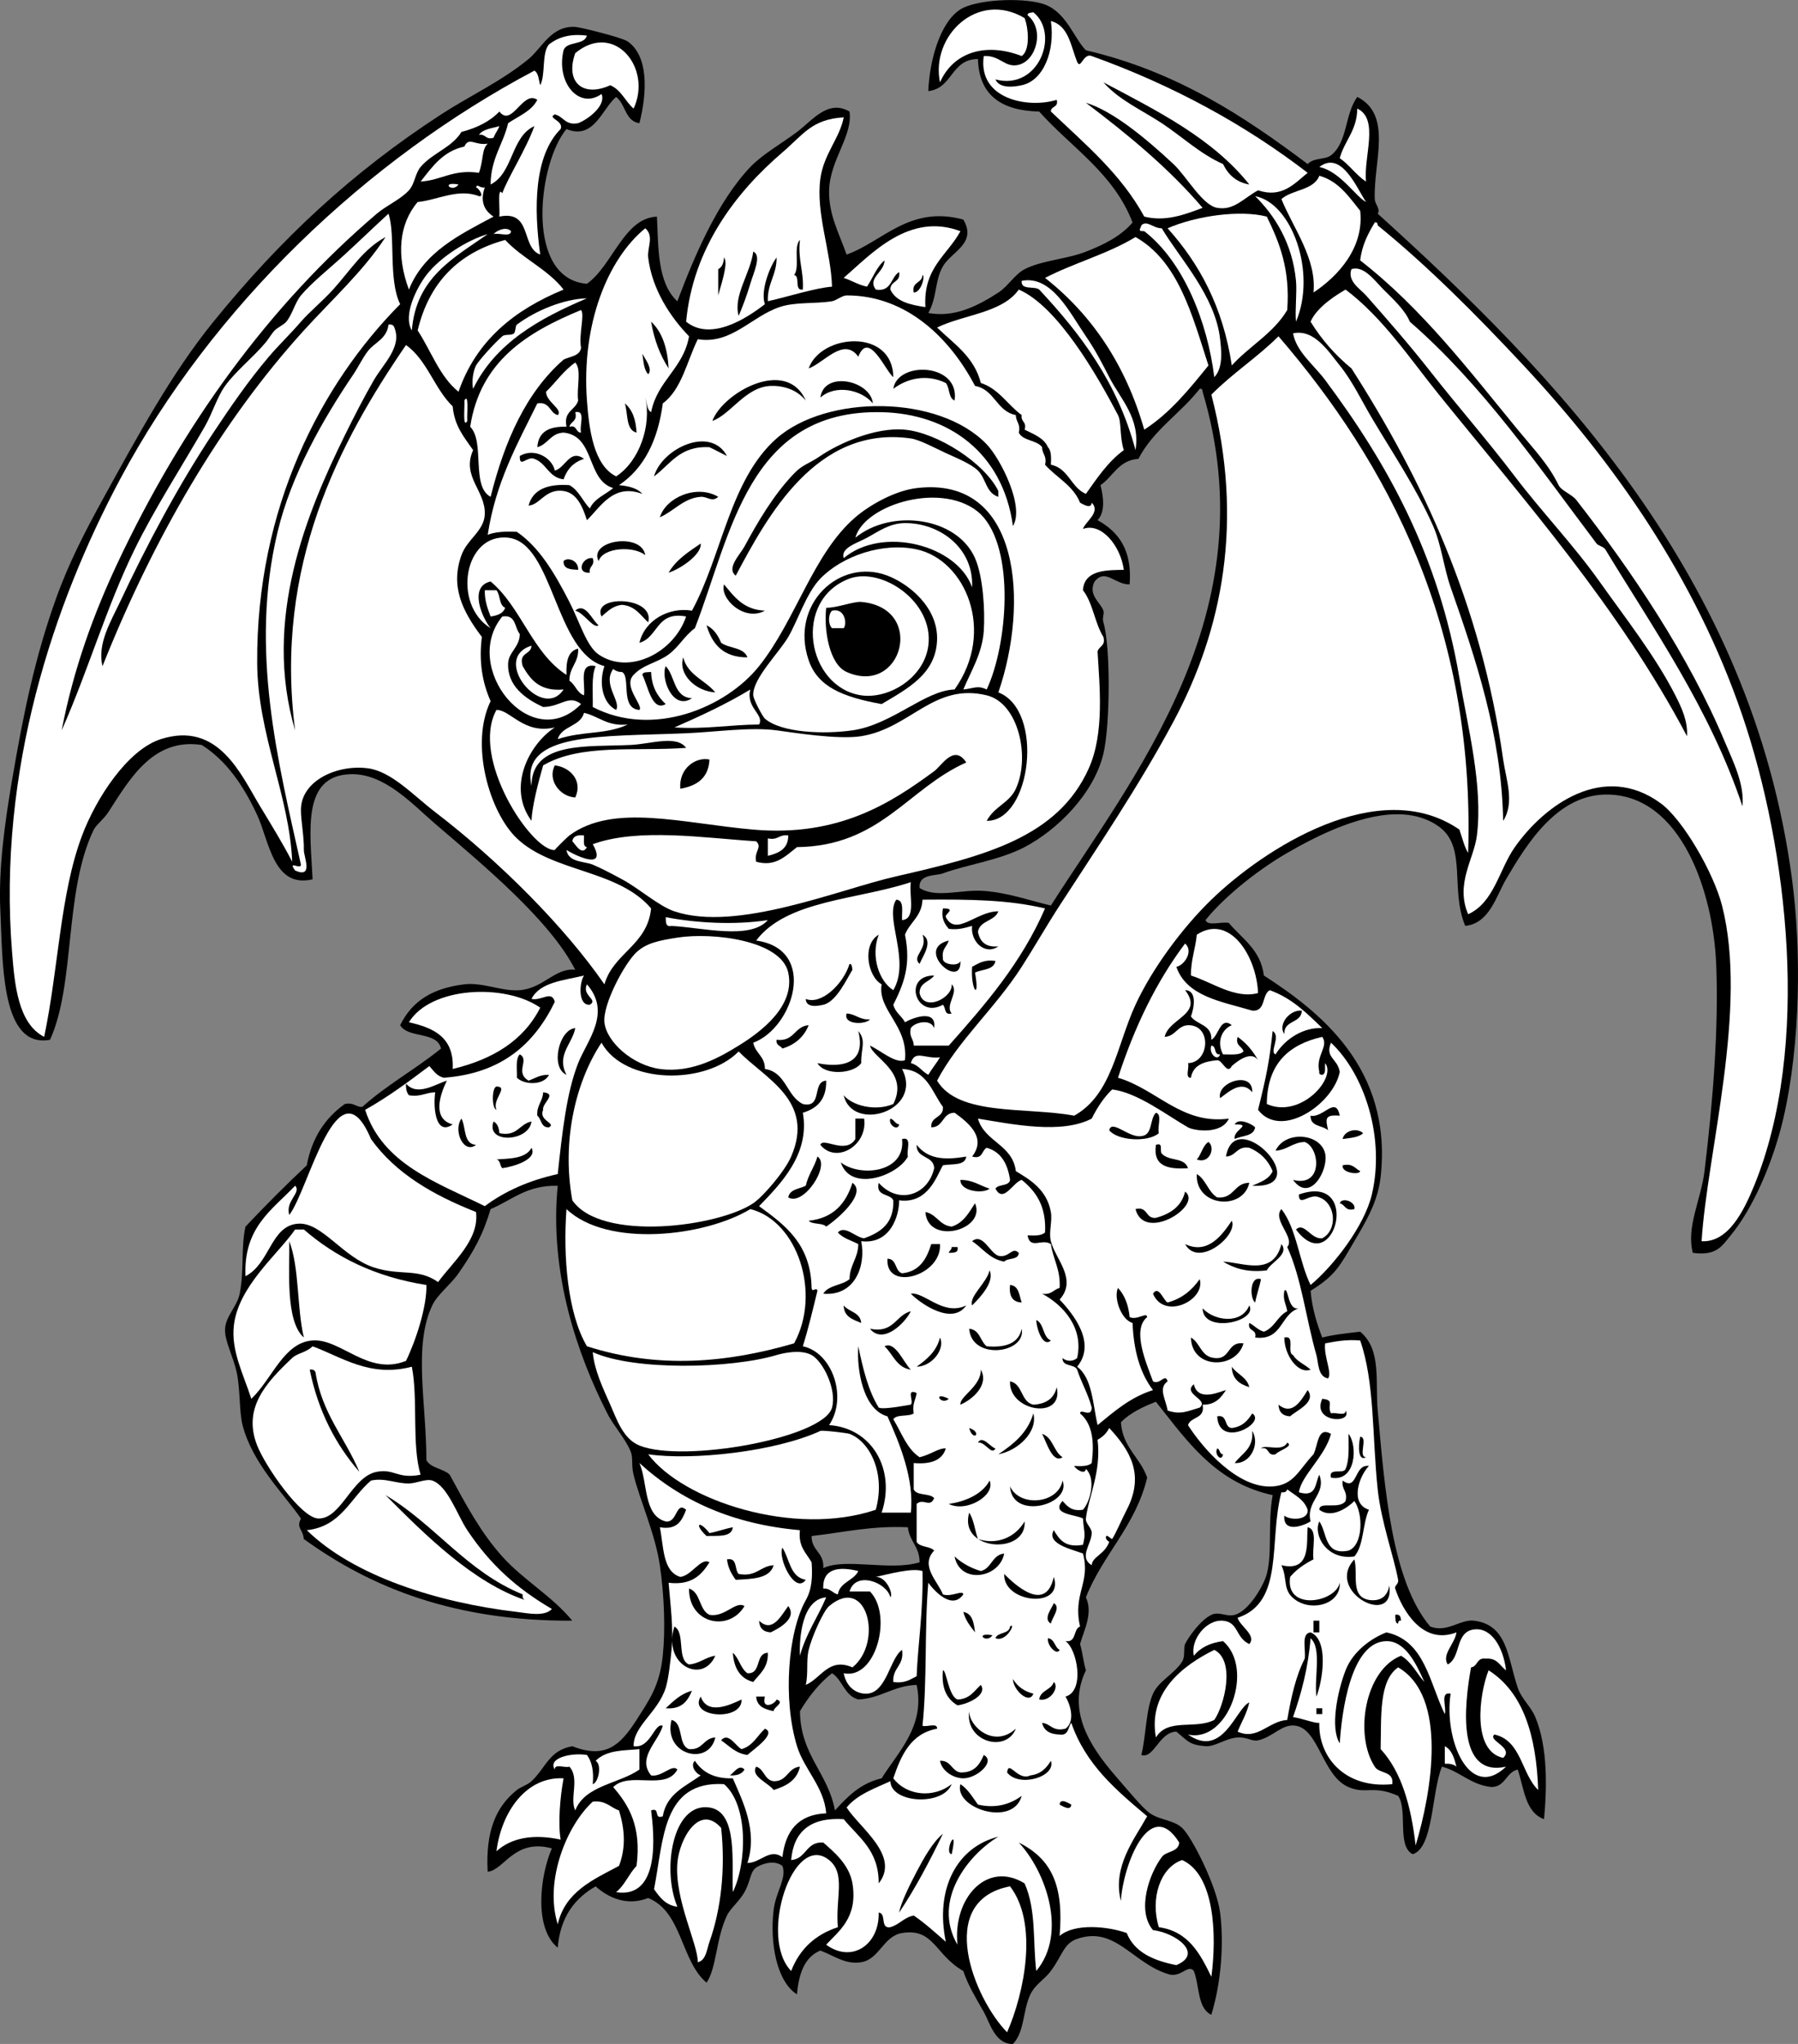 <?xml version="1.0" encoding="utf-8"?>
<!-- Generator: Adobe Illustrator 16.0.0, SVG Export Plug-In . SVG Version: 6.00 Build 0)  -->
<!DOCTYPE svg PUBLIC "-//W3C//DTD SVG 1.1//EN" "http://www.w3.org/Graphics/SVG/1.1/DTD/svg11.dtd">
<svg xmlns="http://www.w3.org/2000/svg" xmlns:xlink="http://www.w3.org/1999/xlink" version="1.1" id="Calque_2" x="0px" y="0px" width="356.508px" height="405.125px" viewBox="0 0 356.508 405.125" enable-background="new 0 0 356.508 405.125" xml:space="preserve">
<rect x="0" y="0" width="356.508" height="405.125" fill="#808080" stroke="none"/>
<g>
	<g>
		<path d="M355.324,174.272c-8.021-60.38-47.301-100.38-82.15-131.92c0.6-0.95-0.54-1.8-0.58-2.89c-0.31-7.28,3.63-16.67-3.47-20.25    c-2.51,3.42-1.9,8.99-5.21,11.57c-1.18,0.91-3.42,0.43-4.63,1.73c-12.67-9.51-26-18.35-43.98-22.55c-2.46-2.52-4-7.91-8.68-9.25    c-4.41-1.27-13.19-0.76-16.2,1.15c-4.05,2.57-6.13,10.19-6.36,16.2c4.86-0.54,4.46-6.34,9.841-6.36    c0.21,7.3,4.8,10.24,12.14,10.41c6.38,7.13,14.78,12.23,18.52,21.99c-2.46,2.85-5.779,4.41-9.26,5.79    c-3.76,1.48-8.729,1.7-12.14,3.47c-1.94,1-3.26,3.36-5.21,4.63c-4.33,2.8-8.79,4.97-13.891,4.05c1.79-3.19,1.24-6.36,2.9-9.26    c1.61-2.85,6.85-4.53,4.04-9.26c-10.64-2.9-16.01,4.4-23.14,6.94c-1.5-4.25-3.59-7.98-3.47-12.73c0.15-6.02,4.74-10.83,4.05-15.62    c-4.27-2.48-7.32,1.72-10.42,4.05c-2.97,2.24-6.83,4.4-9.25,6.94c-6.55,6.89-11.15,17.81-14.47,26.62    c-4-3.68-3.74-10.73-4.05-16.78c-6.55,0.24-8.78,9.7-13.88,13.31c-12.14-1-9.78-22.72-4.55-30.03c0.16-0.23,0.33-0.44,0.5-0.64    c5.43,2.25,7.07-4.04,9.83-6.36c1.9,1.38,1.77,4.79,4.63,5.2c1.57-6.22,1.8-13.29-2.31-16.2c-1.12-0.79-9.38-2.83-10.42-2.89    c-4.77-0.27-6.56,4.15-9.25,6.37c-5.32,4.38-11.77,7.35-17.36,10.99c-17.59,11.44-31.7,24.54-45.13,41.08    c-8.3,10.21-15.1,22.78-21.99,35.29c-3.54,6.45-6.73,12.61-9.25,19.67c-4.11,11.49-6.4,22.49-8.68,35.88    c-1.46,8.58-2.73,17.65-2.32,26.03c0.47,9.63,0.09,25.88,8.71,25.58c0.36-0.01,0.73-0.05,1.13-0.12    c5.07-11.1,2.76-29.5,8.68-41.66c0.46-0.95,1.98-2.06,2.89-3.47c4.21-6.5,8.84-14.79,18.52-13.31c4.78,3.02,8.21,7.89,10.99,13.89    c2.39,5.15,3.21,14.6,10.99,12.73c-0.46-9.42-2.23-20.55,7.52-20.83c6.75-0.2,12.26,5.95,16.78,9.83    c9.57,8.21,22.75,19.1,27.77,28.93c-3.96-0.44-6.27,3.66-10.99,4.05c-0.99,0.08-1.99,0-3-0.17c-2.62-0.41-5.28-1.31-7.99-0.99    c-5.94,0.72-10.23,3.02-12.73,8.1c1.56,2.681,7.33,1.15,8.1,4.63c-5.01,4.061-10.86,7.271-15.62,11.57    c-1.37,0.021-1.71-0.99-3.48-0.57c-3.81,2.74-6.49,6.61-7.52,12.15c-4.17,3.92-8.22,7.97-12.15,12.15    c-0.93,4.25-0.24,8.739-1.15,13.3c-0.51,2.52-2.75,4.41-2.9,6.95c-0.14,2.319,1.66,5.55,2.32,8.68c0.73,3.48,0.47,7.74,1.15,10.41    c1.96,7.609,8.27,13.72,11.58,18.52c-0.98,1.931,0.36,1.971,0.57,4.051c13.42,9.72,29.99,16.3,53.23,16.189    c-4.03-4.9-9.65-8.02-13.88-12.72c-4.23-4.69-7.22-10.29-10.42-16.2c-1.25-1.26-3.75-1.27-4.63-2.9    c0.02-11.25-2.65-22.58,1.16-30.659c1.04-2.2,3.67-4.15,5.21-6.37c3-4.32,4.9-7.721,6.36-12.73c4.22-1.76,7.16-4.79,13.31-4.62    c-1.71,17.521,4.04,33.75,9.84,45.13c0.65,1.29,1.54,2.5,2.39,3.73c0.86,1.229,1.68,2.46,2.23,3.79c0.53,1.27,0.1,2.67,0.58,4.63    c1.22,4.97,4.28,11.65,5.21,17.93c0.9,6.08,1.11,12.88,0.58,17.94c-0.62,5.939-2.64,8.71-5.21,12.729    c-3.23,5.051-6.18,7.771-12.73,5.2c-4.64,0.84-5.22,4.271-8.1,6.95c-0.81,0.75-2.1,1.1-2.89,1.73    c-4.25,3.39-6.21,8.34-5.79,16.199c3.28-0.29,5.24-6.649,12.73-4.63c-2.4,5.55-3.57,15.84,1.16,19.681    c0.51-6.051,3.35-9.771,7.52-12.15c2.31,2.06,6.02,4.04,10.41,2.31c6.77,2.69,6.45,12.45,11.58,16.78    c2.02-2.93,1.84-8.67,4.05-13.31c0.67-1.42,2.52-2.891,3.47-4.63c1.54-2.83,0.93-4.271,2.89-5.211c1.27-0.6,3.19-1.09,4.63,0    c0.95,2.32-1.32,5.2-1.73,8.681c-0.8,6.569,0.6,14.26,4.62,16.78c0.36-4.08,1.49-7.381,4.63-8.681c2.77,1.021,4.94,2.83,8.1,2.32    c3.63-0.59,4.39-5.18,8.1-5.79c6.341-1.04,6.53,4.34,12.15,7.52c0.9,2.78,2.58,5.5,4.05,8.101c1.25,2.21,2.21,6.41,5.79,6.37    c2.34-2.42,1.94-6.67,3.47-9.84c0.98-2.021,2.811-2.94,4.051-4.631c2.38-3.22,2.52-5.43,5.21-6.359    c7.52-2.61,10.899,4.729,17.939,6.939c2.55,0.98,4.05-2.06,5.2-0.58c1.14,2.91,0.69,7.42,3.47,8.681    c1.96-6.34,2.521-14.21,1.74-20.25c-0.68-5.261-5.55-14.92-7.52-16.78c-1.681-1.58-4.4-1.54-6.36-2.89    c-1.53-1.061-4.42-4.601-6.95-7.521c-5.09-5.89-9.57-12.939-5.78-20.83c-0.489-1.64-0.67-3.569-1.159-5.21    c0.76-2.729,2.63-6.069,1.159-9.26c3.391-8.56,9.82-14.08,12.15-23.72c-1.38-4.021-4.87-5.931-5.21-10.99    c1.83-1.83,4.3-3.03,6.94-4.05c0.579,0.729,1.159,1.46,1.729,2.189c5.54,7.04,11.08,14.07,21.42,16.32    c-1,5.57-0.04,11.35-1.16,15.62c-0.6,2.28-3.55,7.35-6.37,8.109c-1.67,0.45-3.02-0.75-4.619,0c-2.141,0.99-4.561,4.431-5.21,5.78    c-0.37,0.771,0.069,2.431-0.58,3.47c-1.53,2.44-4.66,3.851-5.78,6.37c-1.45,3.25-1.36,8.341-2.32,12.15    c2.54,0.8,3.47-4.5,6.94-4.63c2.319,1.899,2.56,2.64,5.79,2.89c1.88,0.15,4.01-1.59,6.359-1.729c1.9-0.12,2.851,0.84,4.051,0.569    c3.079-0.68,4.77-3.37,7.529-2.89c4.561,0.79,5.261,9.95,10.41,12.15c3.561,1.52,4.79-0.471,9.84,1.739    c1.971,2.841-0.319,9.96,2.891,11.57c4.14-1.27,3.689-12.13,5.79-17.36c3.649,0.971,5.659,3.591,9.83,4.051    c2.819-0.07,2.85-2.94,5.21-3.471c1.239,3.771,1.5,8.53,5.21,9.83c0.569-6.13,0.779-14.229-1.74-20.25    c-0.891-2.109-2.73-3.6-3.47-5.779c-2.021-5.961-1.99-12.48-8.681-13.311c-2.689-0.33-5.35,2.47-8.68,1.16    c-7.65-9-9.05-27.58-10.41-42.82c-0.51-5.67,0.811-12.069-3.479-15.62c-2.57,0.311-5.21,0.57-7.521,1.16    c-1.07-2.79-2-5.72-2.31-9.26c4.93-3.07,5.72-4.79,8.68-9.84c0.29-0.49,0.58-0.99,0.87-1.48c2.01-3.45,3.85-6.91,4.34-11.25    c2.39-21.58-12.15-32.81-23.15-39.92c-0.64-5.14-4.31-7.26-6.939-10.41c-1.391-0.36-4.2,0.72-4.63-0.58    c2.97-3.77,9.33-9.33,16.2-13.31c6.329-3.67,15.35-8.09,22.949-7.63c2.601,0.16,5.04,0.9,7.141,2.42    c5.609,4.08,2.16,12.37,5.199,19.67c4.801-0.47,6.141-5.9,8.101-9.25c4.12-7.02,10.24-16.99,20.25-16.78    c14.46,0.3,20.81,19.23,21.41,33.56c0.529,12.66-0.641,27.29-2.311,41.08c-0.689,5.68-3.66,11.029-2.319,16.199    c4.75,0.641,5.79-1.38,7.52-3.479c1.021-1.24,2.01-2.66,2.94-4.21c3.33-5.5,6.01-12.62,7.479-18.93    C357.064,206.732,357.155,188.033,355.324,174.272z M174.814,352.473c-4.23,0.99-6.78,3.64-9.26,6.37    c-1.38-7.5-6.84-10.91-6.94-19.681c1.74-2.88,3.76-5.489,6.36-7.52c2.12,1.35,2.47,4.479,5.21,5.21    c4.57-0.25,6.91-2.73,11.57-2.89C183.514,342.122,177.974,347.372,174.814,352.473z M163.234,310.813    c0.24-3.13-2.36-3.42-2.31-6.36c6.24-0.699,11.82-2.069,19.09-1.739c0.3,2.79,2.34,3.84,2.32,6.949    C176.454,311.442,167.634,308.723,163.234,310.813z M208.374,179.482c-3.771-0.85-8.29-2.52-13.311-2.9    c-4.54-0.33-9.42,1.53-12.729-0.58c-0.271-2.82,3.22-2.37,4.63-2.89c4.69-1.74,11.21-2.59,16.2-5.21    c6.51-3.42,13.72-10.57,15.62-18.51c1.35-5.67,1.439-21.27,0-26.04c-0.3-0.98,0.22-1.62,0-2.31c-0.5-1.55-3.141-3.1-1.74-5.79    c2.14-2.66,4.05,0.65,6.94,0.58c0.539-6.9-2.261-10.46-6.36-12.73c1.54-1.61,1.2-4.57,0.58-6.94c2.54-1.71,3.55-4.94,7.52-5.21    c2.95-5.73,8.36-9,12.15-13.88c0.5-0.11,0.55,0.22,0.58,0.58C251.534,121.482,224.594,153.973,208.374,179.482z"/>
	</g>
	<path fill="#FFFFFF" d="M203.161,3.588c0.759,1.971,1.146,6.359-0.579,7.522c-7.085-2.746-13.537-0.812-16.2,5.208   C184.486,7.16,193.805-1.97,203.161,3.588"/>
	<path fill="#FFFFFF" d="M203.74,3.009c0.016-0.563,0.706-0.449,1.155-0.578c5.298,4.246,1.059,15.604-7.521,13.307   c0.895,2.049,4.228,1.361,5.208,1.157c4.356-0.907,6.644-6.867,5.785-12.729c3.529,0.905,3.938,4.932,5.208,8.1   c0.742,1.618,1.194-1.822,2.892-1.157c16.175,5.811,30.378,13.594,42.816,23.143c-2.634,2.135-5.069,5.071-9.836,3.471   c-2.944,1.616-4.78,4.047-8.102,3.472c-2.968-0.514-6.063-6.237-8.679-8.679c-5.474-5.104-12.004-10.529-17.358-12.15   c8.341,6.317,16.396,12.918,23.146,20.829c-3.464,1.303-7.331,2.81-11.572,1.735c-4.624-8.49-11.803-14.426-18.515-20.829   c0.008-1.149,1.58-0.736,1.155-2.314c-5.522,1.739-15.676-0.026-14.463-8.679c3.24-0.211,4.195,2.436,6.942,1.735   C205.593,11.931,207.135,5.707,203.74,3.009 M230.354,24.417c3.969,2.618,7.666,6.132,12.149,8.1   c1.014,2.073,2.576,3.597,5.208,4.05c-7.266-9.129-18.207-14.58-28.932-20.25C221.929,19.872,226.378,21.795,230.354,24.417"/>
	<path fill="#FFFFFF" d="M105.959,24.996c-4.656,2.093-4.18,9.322-8.681,11.571c0.03-5.177,2.485-7.93,3.474-12.15   c2.055-1.416,4.61-2.332,5.786-4.628c-2.892-2.006-5.019,5.582-7.521,2.314c-1.877,1.981-4.464,3.251-7.521,4.05   c-1.938,3.139-5.73,4.144-8.103,6.942c-1.091,1.289-1.145,3.349-2.313,4.628c-1.656,1.815-4.474,3.018-6.365,4.629   c-21.245,18.09-38.521,41.8-51.494,69.43c-4.616,9.831-8.636,20.727-10.993,32.979c5.259-11.844,8.863-24.46,14.464-35.872   c3.971-8.086,9.205-16.166,13.888-24.301c1.563-2.716,2.457-5.892,4.05-8.1c2.179-3.02,5.631-5.691,8.1-8.679   c0.631-0.763,1.058-1.605,1.735-2.314c0.521-0.544,1.839-1.155,2.313-1.736c1.204-1.474,1.709-3.784,2.895-5.208   c2.087-2.51,5.831-5.486,8.679-8.101c3.039-2.79,5.831-5.489,8.679-8.1c1.439,4.261-0.075,13.111,2.314,17.937   c-15.656,15.799-28.554,40.325-28.351,71.166c0.093,14.124,6.397,26.274,6.941,39.344c-1.845-3.586-4.05-7.169-6.364-10.993   c-3.817-6.312-8.266-16.925-19.671-13.307c-6.61,2.097-12.854,11.737-15.622,19.093c-4.388,11.662-4.641,26.218-7.521,39.922   c-5.221-2.656-5.862-10.533-6.364-16.778c-2.905-36.137,8.354-69.264,21.408-93.731c18.354-34.398,48.993-63.455,82.158-81.001   c0.858,0.49,0.837,1.863,1.158,2.893c1.11-2.166,0.24-6.316,1.734-8.1c1.746-1.341,3.996-2.175,7.521-1.736   c-0.54,1.968-3.975,1.042-4.629,2.893c-1.551,6.502,3.153,11.82,7.521,8.679c0.959,2.135-2.396,4.917-4.629,5.785   c-2.609,0.488-2.889-1.354-4.628-1.735c-1.618,0.744,1.823,1.196,1.157,2.893c-5.327,5.315-5.316,15.814-4.05,24.879   c-3.86-1.347-1.533-8.881-8.102-7.521c0.157-1.238-0.448-6.172,0.579-4.629C100.78,35.053,104.288,29.638,105.959,24.996    M66.037,57.396c-2.093,2.318-4.646,4.375-6.365,6.365c-2.28,2.64-4.284,4.501-6.365,6.943   c-4.051,4.753-7.671,10.042-10.992,15.043C35.308,96.299,29.09,108.039,23.8,119.305c-1.742,3.709-4.587,8.323-3.472,12.729   c10.084-25.326,23.447-48.422,39.922-66.537c5.563-6.12,11.833-11.783,16.201-18.516C71.966,49.421,69.604,53.442,66.037,57.396"/>
	<path fill="#FFFFFF" d="M125.631,21.524c-1.657-1.429-2.458-3.714-4.629-4.628c-5.374,2.466-9.006-0.547-6.943-6.365   C121.741,4.159,129.4,13.44,125.631,21.524"/>
	<path fill="#FFFFFF" d="M269.119,21.524c4.403,2.05,1.23,9.528,1.734,14.464c-1.986-1.291-3.257-3.3-5.207-4.628   C266.583,27.859,269.069,25.91,269.119,21.524"/>
	<path fill="#FFFFFF" d="M99.016,24.996c-0.301,0.855-0.854,1.458-1.158,2.314c-1.635,0.478-1.499-0.816-2.893-0.579   C95.736,25.573,97.534,25.442,99.016,24.996"/>
	<path fill="#FFFFFF" d="M96.702,28.467c-1.225,1.176-0.809,3.219-1.736,5.786c-5.19-0.754-7.397,1.475-11.571,1.736   c2.301-2.906,4.404-6.011,8.681-6.943C92.975,27.015,94.218,28.916,96.702,28.467"/>
	<path fill="#FFFFFF" d="M261.597,34.832c3.9,1.115,5.851,4.179,8.1,6.943c0.818,7.221-4.279,12.908-9.257,16.2   c0.666-6.69-4.08-12.856-6.362-18.515C256.218,37.553,260.471,37.754,261.597,34.832"/>
	<path fill="#FFFFFF" d="M90.916,36.567C89.646,38.335,87.21,35.9,90.916,36.567"/>
	<path fill="#FFFFFF" d="M244.24,72.44c-1.733-11.573-6.422-20.195-12.729-27.194c5.715-2.49,14.392-3.681,19.671-2.314   c2.467,5.055,4.667,10.376,4.051,18.515C252.518,66.059,247.715,68.586,244.24,72.44"/>
	<path fill="#FFFFFF" d="M240.769,74.754c-1.332-10.771-5.996-22.827-13.887-28.93c-1.479,0.026-0.705-0.43-0.579-1.157   c1.115-1.123,2.328,0.609,4.051,0.579c3.499,5.904,10.622,13.393,11.571,21.986C242.141,69.176,242.63,72.847,240.769,74.754"/>
	<path fill="#FFFFFF" d="M337.393,246.016c1.093-17.603,9.271-46.146,4.05-66.539c-1.64-6.404-7.701-16.991-12.148-20.25   c-11.37-8.329-23.105,0.405-28.931,8.679c-3.146,4.471-4.085,10.948-9.257,13.307c-2.598-6.052,1.158-10.941,1.736-15.622   c1.217-9.867-1.792-21.392-3.472-31.244c-4.162-24.398-14.286-42.503-26.615-59.015c-2.239-2.999-5.711-5.597-6.364-9.257   c4.205-0.936,7.086,3.684,9.257,6.365c2.522,3.113,4.441,7.178,6.364,10.414c4.032,6.788,8.857,13.957,12.15,21.408   c1.647,3.731,2.105,8.26,3.471,12.15c4.979,14.19,10.102,29.33,10.415,46.287c2.345-3.639,0.541-8.313,0-12.149   c-4.362-30.912-16.172-55.832-30.086-77.53c-3.181-2.604-5.896-5.678-8.103-9.257c1.304-3.021,5.36-5.448,6.944-6.365   c7.438,5.624,12.686,13.613,18.515,20.829c17.093,21.159,35.715,42.22,49.181,67.694c0.189-2.987-1.076-5.666-2.315-8.1   c-3.956-7.775-9.837-15.23-15.042-22.565c-5.155-7.263-11.456-13.815-16.779-20.829c-5.482-7.226-11.312-13.867-16.777-20.829   c-4.112-5.236-8.257-9.981-12.729-15.043c-1.136-1.286-3.771-2.813-2.892-5.208c2.468-0.794,4.641,2.331,6.364,4.05   c1.933,1.929,4.269,4.05,5.207,6.365c14.463,12.571,25.479,28.672,37.028,43.972c0.33,0.438,1.408,0.617,1.736,1.157   c9.407,15.526,20.748,31.6,27.191,50.916c0.432-4.373-1.821-8.791-3.472-12.729c-7.128-17.026-18.438-33.865-29.507-48.022   c-0.809-1.034-2.938-1.795-3.472-2.893c-2.037-4.184-4.886-7.081-8.102-10.993c-9.5-11.556-18.984-24.05-31.242-33.558   c0.37-3.102,1.596-5.347,2.894-7.522c0.493-0.105,0.546,0.227,0.579,0.579c9.828,7.981,19.509,17.673,28.929,27.773   c17.755,19.034,34.06,41.969,43.395,69.429c8.956,26.351,13.641,65.482,2.314,93.152   C345.773,239.989,342.672,246.327,337.393,246.016"/>
	<path fill="#FFFFFF" d="M101.331,45.824c-0.072,1.278-2.454,0.246-3.474,0.579C98.63,45.578,100.432,44.873,101.331,45.824"/>
	<path fill="#FFFFFF" d="M239.612,72.44c-3.795,4.691-7.582,9.391-12.729,12.728c-3.692-12.893-10.391-22.781-19.672-30.086   c5.715-2.963,12.56-4.798,17.936-8.1C233.648,51.788,236.361,62.383,239.612,72.44"/>
	<path fill="#FFFFFF" d="M100.173,47.561c3.435,3.701,8.458,5.813,11.572,9.836c-9.7,3.993-17.316,10.07-20.829,20.25   c-3.753-2.997-5.423-8.077-8.103-12.15C85.084,56,90.915,50.066,100.173,47.561"/>
	<path fill="#FFFFFF" d="M202.003,57.396c7.697,3.304,15.568,17.018,19.672,24.879c0.723,1.387,0.302,4.36,1.157,6.942   c-3.126,2.273-5.28,5.521-7.522,8.679c-2.976-1.266-3.418-5.066-6.941-5.786c0.076-1.426,0.088-2.788-0.579-3.471   c-0.833-1.866-2.832-2.567-4.628-3.472c0.478-1.635-0.815-1.499-0.579-2.892c-2.796-2.026-4.479-5.167-8.102-6.365   c-1.338-5.22-5.353-7.762-8.679-10.993C191.125,62.333,198.736,62.036,202.003,57.396"/>
	<path fill="#FFFFFF" d="M116.373,59.132c-9.486,4.014-18.131,8.869-22.564,17.936c-0.316-1.368-0.007-3.492,0.579-4.628   c0.425-0.823,3.505-4.317,5.208-5.786c0.557-0.48,1.756-0.092,2.314-0.578c0.349-0.304,0.251-1.491,0.577-1.736   C106.239,61.531,111.866,59.229,116.373,59.132"/>
	<path fill="#FFFFFF" d="M115.216,61.446c0.765,0.991-0.503,4.871,0,7.521c-0.279,1.649-2.196,1.661-3.471,2.314   c-7.419,6.466-11.684,16.09-14.467,27.193c-3.923-2.056-1.065-10.889-4.05-13.886C95.22,71.535,104.562,65.834,115.216,61.446"/>
	<path fill="#FFFFFF" d="M77.03,64.339c0.675-0.094,1.03,0.128,1.157,0.579c1.587,3.801-2.173,7.171-4.05,10.415   c-1.927,3.33-3.914,7.184-5.786,10.993c-7.47,15.198-16.348,36.447-9.836,58.437c-4.217-32.693,8.858-57.255,21.986-76.373   c4.187,2.95,5.62,8.652,9.257,12.15c0.332,3.912,2.316,6.17,4.05,8.679c-2.352,5.267,2.508,8.026,2.314,12.729   c-0.138,3.318-3.479,4.893-4.628,8.1c-2.174,6.049,0.043,10.927,4.05,16.201c-0.607,4.749,0.04,8.917,1.734,12.729   c-4.167,8.525-0.212,22.037,5.208,27.194c7.105,6.763,20.056,6.16,26.615,13.885c-0.753,7.348-7.438,8.761-9.257,15.044   c-7.812-11.302-20.739-24.328-33.558-34.137c-4.279-3.274-8.645-8.048-13.309-8.679c-5.979-0.808-13.179,2.345-13.308,8.1   c-0.047,2.117,0.644,5.347,0.578,8.101c-0.029,1.261,1.976,5.722-1.735,4.05c-1.538-2.158,1.114-0.039,1.157-1.158   c-4.536-20.402-10.23-42.555-4.629-65.958c2.717-11.35,8.979-22.29,15.043-31.243c0.965-1.425,1.814-3.242,2.894-4.629   C74.3,67.846,76.693,67.196,77.03,64.339"/>
	<path fill="#FFFFFF" d="M253.497,66.654c21.666,25.159,39.031,57.583,37.606,102.409c-0.8-1.322-1.179-3.064-1.734-4.628   c-15.972-11.034-38.867,3.886-49.181,13.886c-5.828,5.652-11.761,13.719-15.044,20.83c-3.742,8.107-4.63,17.771-12.147,21.985   c-9.601-1.78-22.913,0.154-27.193-6.942c4.175-7.978,11.419-14.23,16.778-22.563c2.534-3.941,4.891-8.096,7.521-12.15   c7.352-11.333,15.646-23.538,22.565-36.451c9.741-18.178,14.044-39.669,7.521-64.801C244.301,74.044,249.35,70.799,253.497,66.654"/>
	<path fill="#FFFFFF" d="M92.073,79.383c0.97-1.666,0.462,2.957,0.579,4.05C91.683,85.099,92.192,80.477,92.073,79.383"/>
	<path fill="#FFFFFF" d="M114.059,81.697c2.2-0.464,0.736,2.736,1.157,4.05c-1.15-0.008-0.735-1.579-2.314-1.158   C113.148,83.486,114.555,83.543,114.059,81.697"/>
	<path fill="#FFFFFF" d="M192.746,116.412c-2.922-8.342-17.695-12.266-25.458-5.786c-0.651-2.031,2.546-2.927,4.629-4.05   c2.32-1.252,4.437-2.873,7.521-2.893C186.29,103.638,193.126,108.606,192.746,116.412"/>
	<path fill="#FFFFFF" d="M189.274,136.662c-5.899,0.187-12.392,6.978-20.25,8.1c-5.594,0.799-14.035,0.523-17.355-2.314   c-0.439-0.374-2.265-3.768-2.314-4.628c-0.188-3.231,5.109-8.436,6.943-11.572c1.849-3.161,3.605-8.736,6.365-11.572   c4.362-4.487,12.341-7.239,19.093-5.786C191.406,110.969,197.508,125.097,189.274,136.662 M185.804,126.826   c0.208-6.558-5.752-11.166-9.837-12.729c-9.498-3.633-19.42,5.701-15.622,16.779c1.793,5.23,6.664,7.261,14.464,8.679   C179.958,136.477,185.588,133.59,185.804,126.826"/>
	<path fill="#FFFFFF" d="M168.446,114.676c6.497-2.319,16.772,4.672,15.621,13.307c-0.86,6.479-7.941,10.636-13.307,9.836   C160.002,136.216,157.009,118.964,168.446,114.676 M167.868,133.191c10.989,4.905,15.851-12.726,2.893-13.886   c-1.471-0.131-4.905,1.216-6.943,1.158C163.321,125.062,164.488,131.683,167.868,133.191"/>
	<path fill="#FFFFFF" d="M96.123,116.99h2.313c0.805,0.934,0.489,2.982,1.736,3.472c-0.4,1.143-1.543,1.542-2.895,1.735   C96.707,120.65,96.088,119.147,96.123,116.99"/>
	<path fill="#FFFFFF" d="M164.975,121.041c2.544-0.606,3.031,2.584,2.315,3.472h-2.315   C164.184,123.772,164.184,121.78,164.975,121.041"/>
	<path fill="#FFFFFF" d="M103.066,125.669c-0.012,2.58-2.213,3.577-2.313,5.786c-0.204,4.474,3.364,7.033,6.941,8.679   c3.501-0.027,5.084-2.542,7.521-0.579c-10.005,10.177-23.869-7.39-15.622-17.357C102.372,121.735,101.996,124.425,103.066,125.669"/>
	<path fill="#FFFFFF" d="M105.38,127.983c-0.056,1.873-2.623,1.235-1.736,4.05c1.534,2.71,3.42,5.066,8.103,4.628   C107.517,143.092,97.182,130.487,105.38,127.983"/>
	<path fill="#FFFFFF" d="M148.774,136.662c-0.938,3.66,2.845,4.961,1.736,6.943c-5.757,0.03-10.602,0.97-16.78,0.579   C138.956,141.887,144.099,139.508,148.774,136.662"/>
	<path fill="#FFFFFF" d="M115.795,141.291c2.977,0.688,4.607,2.72,8.679,2.314c-4.446,2.061-8.699,1.202-13.886,2.893   C111.385,143.824,115.078,144.045,115.795,141.291"/>
	<path fill="#FFFFFF" d="M115.795,165.592c0.048,0.916-0.278,2.207,0.579,2.314c-1.025,1.899-2.346-0.675-2.896-1.157   C113.62,165.731,114.476,165.43,115.795,165.592"/>
	<path fill="#FFFFFF" d="M156.296,165.592c0.007,2.707-1.9,3.5-4.05,4.05v-3.471C154.252,166.635,154.47,165.308,156.296,165.592"/>
	<path fill="#FFFFFF" d="M182.911,178.32c9.931-0.081,16.98,0.042,24.3,1.736c-4.663,10.766-11.825,19.033-19.093,27.194h-6.942   c0.013-1.363-0.998-1.704-0.579-3.473c0.827-1.228,3.982-1.859,4.629,0c0.545-3.951-4.454-1.948-5.787-1.156   c-0.655-1.271-1.936-1.922-2.313-3.472c2.055-4.083,3.555-7.834,2.313-13.886C180.408,182.761,182.775,181.657,182.911,178.32    M188.117,184.106c1.988,0.253,3.242-0.229,4.629-0.579c-0.357,3.075,2.544,5.917,5.207,4.049c-2.563,0.25-3.663-0.964-4.051-2.892   c0.413-2.289,3.332-2.068,4.051-4.05c-4.329-0.051-8.372,5.098-10.415,1.157c-0.326-0.631,2.294-1.745-0.577-1.736   C186.585,182.167,187.35,183.138,188.117,184.106 M182.332,191.049c0.714-1.692,2.791-4.485,0.579-5.786   C184.072,188.194,180.644,189.509,182.332,191.049 M190.432,190.471c-0.331,1.206-3.743,0.724-3.47-0.579   c-0.278-1.821,0.824-2.262,1.156-3.472C181.17,188.122,190.718,196.465,190.432,190.471 M193.325,192.785   c1.407-0.714,3.755-0.488,4.05-2.314c-2.265-0.336-3.359,0.497-4.628,1.157C192.435,196.362,194.358,198.463,193.325,192.785    M186.961,199.149c0.617,0.54,0.18,2.134,1.732,1.736c-1.401-1.689,1.562-4.252,0-5.787c0.273,2.677-5.521,5.583-6.362,1.736   c-0.003-2.124,2.023-2.217,2.894-3.471C178.911,193.302,181.566,202.129,186.961,199.149"/>
	<path fill="#FFFFFF" d="M131.995,181.792c6.063,1.157,13.635,1.602,20.251,0.579c-3.474,3.992-13.108,1.458-19.095,1.157   C131.918,183.798,132.05,182.701,131.995,181.792"/>
	<path fill="#FFFFFF" d="M249.448,196.835c-4.615,1.242-9.256-2.245-13.308-3.472c-0.034-3.121,0.901-5.271,1.157-8.1   C243.775,181.005,249.162,189.488,249.448,196.835"/>
	<path fill="#FFFFFF" d="M134.31,185.842c7.105-1.099,20.607,0.552,21.986,6.943c1.422,6.592-5.339,11.691-9.836,14.465   c-3.758,2.316-9.291,5.5-15.622,4.628c-5.428-0.747-10.609-5.377-10.993-9.257c-0.354-3.581,4.029-11.729,6.364-13.887   C128.122,186.968,130.467,186.437,134.31,185.842"/>
	<path fill="#FFFFFF" d="M107.117,199.728c-3.304,6.534-9.418,10.252-17.358,12.15c0.326-6.304-3.797-8.16-8.679-9.257   C85.393,195.537,100.154,194.872,107.117,199.728"/>
	<path fill="#FFFFFF" d="M119.267,206.671c4.579,8.294,20.667,8.415,27.193,1.735c5.262,5.406,15.189,9.779,10.415,20.828   c-1.27,2.934-5.554,7.926-7.521,9.258c-6.916,4.675-30.132,7.729-35.873-0.579C111.242,225.586,114.452,213.859,119.267,206.671"/>
	<path fill="#FFFFFF" d="M240.19,207.25c1.095,0.063,0.401,1.912,1.735,1.734C241.408,210.548,239.579,208.717,240.19,207.25"/>
	<path fill="#FFFFFF" d="M186.383,209.564c-0.713,1.215-1.604,2.254-2.315,3.471c-1.271-0.657-1.922-1.936-3.471-2.314   C181.422,207.965,183.401,209.959,186.383,209.564"/>
	<path fill="#FFFFFF" d="M73.558,225.764c4.903,6.861,12.393,11.142,20.83,14.465c0.678,5.562-4.667,9.944-7.521,13.887   c-4.03-2.83-7.495-1.178-12.729-2.895c-6.221-2.041-10.325-9.021-15.043-8.679c-5.438,0.396-5.509,7.862-10.415,10.414   c-0.447-9.705,5.335-13.181,9.836-17.937c1.325,1.362-1.997,2.988-1.157,5.787C61.213,235.889,66.928,209.945,73.558,225.764"/>
	<path fill="#FFFFFF" d="M112.323,239.65c8.131,7.725,27.508,5.439,36.451,0c9.314,2.301,14.137,16.649,8.681,26.613   c-13.236,3.848-26.89,5.125-41.08,0.578C112.527,260.309,111.629,248.941,112.323,239.65"/>
	<path fill="#FFFFFF" d="M84.551,254.693c0.111,4.236-2.068,10.99-4.05,15.043c-7.544,3.043-12.898-4.443-18.517-4.049   c-5.723,0.397-7.941,7.535-12.148,11.569c-1.652-5.048-4.012-9.54-3.474-14.464c0.864-7.857,8.717-14.127,12.15-19.093h1.736   C66.553,249.163,74.375,253.105,84.551,254.693 M60.25,265.107c-1.414-5.914-0.855-13.801-2.895-19.092   C57.474,251.072,56.47,261.83,60.25,265.107"/>
	<path fill="#FFFFFF" d="M81.659,270.895c1.267,6.446-0.052,15.479,1.734,21.407c-4.645,0.894-5.148-1.235-8.679-0.579   c-4.949,0.924-7.036,9.342-11.572,9.258c-3.433-0.063-10.493-10.264-12.148-14.465c-2.898-7.348,1.656-12.377,6.941-17.354   c1.058-0.996,2.694-1.021,4.05-2.313C67.791,268.979,73.293,273.076,81.659,270.895 M71.244,291.723   c-2.772-6.678-7.396-11.502-8.681-19.672c-0.127-0.449-0.482-0.672-1.155-0.578C63.115,279.794,66.586,286.352,71.244,291.723"/>
	<path fill="#FFFFFF" d="M117.531,268.001c8.175,3.729,27.4,3.285,36.451,0.579c0.517-0.155,4.57-1.318,6.943,0   c2.27,1.262,5.021,6.82,4.05,10.414c-1.639,6.063-29.587,11.025-38.187,7.521c-3.255-1.326-4.479-5.154-5.786-8.103   C119.522,275.078,117.857,271.6,117.531,268.001"/>
	<path fill="#FFFFFF" d="M219.939,283.044c4.325,4.628,6.981,9.409,3.474,16.2c-1.012,1.954-2.237,4.857-2.895,5.786   c-0.092,0.132-0.995-0.845-1.158-0.579c-0.38,0.624,0.583,1.148,0.579,1.158c-0.898,2.52-3.378,2.912-3.472,4.627   c-2.623-1.6-0.042-4.174,0-6.363c0.021-1.063-1.278-1.909-1.157-2.893c0.551-4.472,3.091-9.236,2.314-15.623   C218.646,284.836,219.417,284.064,219.939,283.044"/>
	<path fill="#FFFFFF" d="M173.653,299.244c-16.196,5.479-38.292-1.829-45.129-10.992c8.76,1.268,25.218-0.518,34.138-4.629   c0.391-0.182,5.354,0.416,5.784,0.578C172.428,285.703,175.66,291.936,173.653,299.244"/>
	<path fill="#FFFFFF" d="M126.788,289.986c8.223,7.521,18.587,12.147,31.82,13.308c-0.371,3.265,1.261,4.528,2.315,6.365   c0.206,2.957,0.064,5.356-1.157,7.521c-3.526,6.244-4.59,19.621-1.734,28.93c1.401,4.576,5.392,8.104,5.784,13.309   c-5.567,0.217-8.07,3.5-8.679,8.68c-2.553-1.834-4.371,1.176-6.943,1.156c2.109-6.423-1.025-12.421-2.893-16.777   c-3.769,0.104-6.071-1.26-7.522-3.473c-0.922,0.869,0.018,2.438,1.157,2.895c-3.018,2.188-6.776,3.637-7.521,8.101   c-1.872,0.715-0.442-1.872-2.314-1.157c0.564,4.467,1.965,17.582-6.941,16.2c1.717-1.369,2.534-3.635,4.05-5.207   c1.01-7.761-1.488-12.013-4.629-15.622c3.28-3.247,10.416,0.842,12.729-3.472c-1.041-1.188-3.05,1.546-5.208,1.157   c-2.858-3.475,1.403-6.646,2.314-9.836c-1.679-0.691-2.375,4.553-5.786,4.049c-0.067-4.01,4.827-6.701,6.364-11.57   c0.575-1.827,0.96-5.445,1.155-7.521c0.413-4.348-0.229-8.957-0.579-13.308c4.602,0.55,6.533-1.567,8.103-4.05   c-1.668-1.064-3.504,2.646-5.786,2.893c-3.536-1.093-3.271-5.985-4.05-9.836c3.491,0.598,4.392-1.394,5.208-3.472   c-2.091-1.802-1.654,2.632-4.05,2.313C127.557,300.404,128.471,293.896,126.788,289.986 M140.674,303.873   c-2.131-2.706-3.084-1.752-0.579,0.578c2.206-0.107,4.963,0.334,5.208-1.735C143.682,303.023,142.295,303.564,140.674,303.873    M159.768,313.13c-3.136-0.528-3.189-4.137-4.629-6.362C154.166,308.742,157.614,316.137,159.768,313.13 M145.881,313.13   c3.289-0.182,6.744-0.198,7.521-2.894c-2.717,0.178-3.401,2.384-6.941,1.736c-0.871-0.863-0.172-3.299-2.314-2.895   C144.352,310.802,145.067,312.016,145.881,313.13 M147.617,318.338c-1.729-1.123-3.868,2.284-6.943,1.735   c-2.105-0.98-1.7-4.472-4.05-5.207C136.515,321.781,144.488,323.594,147.617,318.338 M150.509,321.23   c0.071,1.473,0.843,2.244,2.315,2.313c1.699-0.825,5.298-2.775,3.472-5.207C154.862,320.253,153.147,323.766,150.509,321.23    M141.831,328.174c-2.005,0.309-3.08,1.549-5.207,1.735c-2.484-0.987-0.68-6.265-2.896-7.521   C131.264,329.966,139.323,333.975,141.831,328.174 M149.353,333.381c1.26-1.631,3.003-2.781,2.895-5.785   c-2.606,0.094-1.171,4.229-4.052,4.051c-1.363-0.948-1.646-2.979-2.893-4.051C145.529,330.646,146.751,332.703,149.353,333.381    M131.995,338.588c3.151,0.262,4.363-1.421,5.207-3.472C134.924,335.73,133.505,337.205,131.995,338.588 M147.038,336.854   c-2.583,1.229-6.808,3.08-8.102-0.58C136.383,340.421,147.222,341.292,147.038,336.854 M153.403,339.166   c-0.086-0.77,2.354-1.746,0.579-2.313c-0.39,1.008-3.036,2.063-2.313-0.58h-1.736C150.063,338.264,151.653,338.795,153.403,339.166    M141.831,344.374c-2.377,0.131-2.461,2.553-5.207,2.313c-2.287-0.799-0.996-5.178-3.474-5.785   C131.412,347.829,140.526,350.206,141.831,344.374 M147.038,346.688c-1.094-0.488-2.623-3.496-4.052-1.734   c1.619,1.081,2.823,2.576,5.207,2.895c1.208-1.104,5.893-4.263,3.474-5.207C150.16,344.023,149.293,346.05,147.038,346.688    M144.724,351.896c1.438,0.086,2.4-0.299,2.895-1.158C146.556,349.624,145.658,351.232,144.724,351.896 M153.403,354.788   c2.506-0.774,4.632-1.927,5.207-4.628c-2.463,0.236-2.45,2.947-5.207,2.893c-1.877-0.244-1.838-2.404-3.472-2.893   C148.754,352.055,152.3,353.337,153.403,354.788"/>
	<path fill="#FFFFFF" d="M109.431,318.916c-1.513,1.591-4.833,0.827-6.943,0.579c-15.684-1.845-32.375-7.101-41.656-16.201   c6.809-0.712,8.646-6.397,12.729-9.836c2.792-0.597,4.888,0.608,7.522,0.579c1.437-0.016,3.416-0.992,4.629-0.579   c3.057,1.044,4.968,6.871,6.941,9.836C97.169,310.079,102.385,314.789,109.431,318.916 M104.223,317.182   c-0.451-0.129-0.673-0.483-0.579-1.158c-11.122-4.498-17.385-13.856-27.191-19.672C84.341,304.277,93.817,313.7,104.223,317.182"/>
	<path fill="#FFFFFF" d="M170.182,311.395c-0.93,1.965-3.646,2.14-4.051,4.629c-1.103-0.248-1.453-1.246-2.895-1.155   C163.076,310.635,166.676,310.525,170.182,311.395"/>
	<path fill="#FFFFFF" d="M182.911,311.395c0.174,8.027-0.93,14.688-1.157,20.83c-1.271,0.658-2.365,1.492-4.628,1.156   c-0.197-2.896,2.204-3.195,1.733-6.363c-2.4,1.627-3.031,8.444-6.941,8.678c-1.688,0.103-4.009-0.879-4.629-4.049   c6.412,1.355,9.771-11.574,5.208-16.201h-4.052c1.204-4.158,7.401-1.807,8.102,1.156c0.643-0.682-0.854-4.133-2.896-4.05   C176.328,311.98,180.852,310.714,182.911,311.395"/>
	<path fill="#FFFFFF" d="M163.817,316.602c-1.651,3.941-4.004,7.184-5.208,11.572C158.457,324.732,159.006,317.004,163.817,316.602"/>
	<path fill="#FFFFFF" d="M169.025,330.486c-4.712-2.045-6.188,2.166-9.257,3.474c0.544-2.407,0.045-4.705,0.579-6.942   c0.62-2.606,2.918-7.726,4.05-8.68C171.924,311.99,175.208,325.497,169.025,330.486"/>
	<path fill="#FFFFFF" d="M229.197,344.374c-1.629-8.962,5.375-14.295,11.572-17.356c4.271,2.156,1.981,11.076,0,13.885   C236.938,342.854,231.577,340.458,229.197,344.374"/>
	<path fill="#FFFFFF" d="M280.69,365.781c-0.896-7.782-2.767-14.59-6.94-19.094c0.169-6.389-0.401-13.517,3.472-16.201   C287.134,336.248,283.875,355.186,280.69,365.781"/>
	<path fill="#FFFFFF" d="M295.156,331.066c6.848,4.34,9.468,12.901,9.836,23.722c-3.347-3.211-3.305-9.81-8.68-10.993   c-1.462,1.188,3.974,2.572,1.736,4.629C291.887,347.122,293.213,336.016,295.156,331.066"/>
	<path fill="#FFFFFF" d="M286.477,346.109c1.399,0.723,1.871,2.371,2.313,4.051c-0.516-0.449-1.308-0.622-2.313-0.579V346.109z"/>
	<path fill="#FFFFFF" d="M126.788,346.688v4.051c-4.088,2.854-10.785,3.103-12.729,8.102c-1.169-2.373,0.94-6.352-1.157-8.679   c-0.841,0.315-2.988-0.677-2.893,0.578c-1.472-2.269,3.147-3.396,6.364-2.896c1,1.315,1.396,3.233,1.156,5.786   c1.119-0.276,1.879-3.847,0.579-4.628C120.334,346.762,123.903,346.995,126.788,346.688"/>
	<path fill="#FFFFFF" d="M111.745,352.475c-0.693,3.683-1.129,8.935-0.579,12.149c-5.415-1.164-9.771-0.381-12.729,2.313   C99.438,359.038,104.374,352.084,111.745,352.475"/>
	<path fill="#FFFFFF" d="M143.567,353.631c4.836,4.193,4.555,15.598,1.736,21.408c-0.273-5.607,1.126-15.922-4.629-16.779   c-7.275-1.084-9.489,12.221-6.364,19.672c-2.384-0.313-3.497-1.902-4.629-3.471C131.592,364.8,131.264,352.9,143.567,353.631"/>
	<path fill="#FFFFFF" d="M122.738,358.839c1.148,3.772,1.395,7.333,0,10.993c-5.162,2.743-10.683,5.131-12.148,11.57   c-2.711-8.647,1.83-19.658,6.941-24.301C120.156,356.792,120.996,358.266,122.738,358.839"/>
	<path fill="#FFFFFF" d="M138.36,388.925c0.043-3.573-4.642-12.442-4.05-19.672c0.396-4.837,4.397-11.845,8.679-6.942   c0.878,8.08-0.02,16.162-2.313,22.564C140.182,386.245,140.013,388.575,138.36,388.925"/>
	<path fill="#FFFFFF" d="M166.131,381.982c-4.5,1.479-7.595,4.36-9.257,8.678c-6.519-6.648,0.383-27.748,7.521-21.985   C167.769,371.396,165.613,376.208,166.131,381.982"/>
	<path fill="#FFFFFF" d="M234.404,368.675c6.389,2.897,6.906,14.66,5.787,23.144c-2.215-4.534-4.504-8.995-10.415-9.836   C228.009,376.323,230.071,370.1,234.404,368.675"/>
	<path fill="#FFFFFF" d="M200.268,373.882c5.657,7.358,2.845,21.134-0.579,28.929C193.266,396.322,185.219,376.789,200.268,373.882"/>
	<path fill="#FFFFFF" d="M261.597,33.096c4.357-3.336,7.355,4.036,9.257,6.943C268.818,38.981,265.732,33.983,261.597,33.096"/>
	<path fill="#FFFFFF" d="M94.387,37.146c0.253-0.858,0.741,0.229,1.736,0c-0.946,2.701-0.179,4.545,1.734,5.786   c-6.792,3.622-13.805,7.024-16.777,14.465c-2.499-6.709-2.011-12.954,1.733-17.357c3.946-0.378,8.038-2.771,12.151-1.157   C96.141,39.059,94.847,37.21,94.387,37.146"/>
	<path fill="#FFFFFF" d="M248.869,38.882c7.306,1.361,12.228,15.205,8.1,24.879c-0.226-2.146,0.217-5.784,0-8.101   C256.274,48.258,252.782,42.735,248.869,38.882"/>
	<path fill="#FFFFFF" d="M96.702,46.403c-6.68,4.701-14.205,8.553-15.043,19.094c-1.833-3.044,1.015-8.548,2.893-10.993   C87.322,50.895,92.82,47.506,96.702,46.403"/>
	<path fill="#FFFFFF" d="M202.583,55.66c5.946-1.148,9.493,6.268,12.728,10.994c1.807,2.636,3.05,5.015,4.629,8.1   c2.272,4.438,6.208,8.123,5.207,14.464c-3.556-13.415-10.894-23.049-19.093-31.822C205.089,56.625,202.373,57.607,202.583,55.66"/>
	<path fill="#FFFFFF" d="M117.531,167.328c9.024-3.293,22.188-1.219,32.4-0.579c1.305,1.251-0.479,1.973,0,4.049   c3.791,1.066,5.742-1.051,8.1-2.892c16.57-0.209,21.938-11.623,33.56-16.78c-2.439-3.733-4.883,0.649-6.364,1.736   c-8.384,6.152-18.778,13.07-35.873,11.572c-14.083-1.234-27.721-5.292-36.451,1.157c-0.434,0.32-3.046,2.9-2.893,2.893   c-4.575,0.236-16.846-18.242-11.572-27.773c2.832-0.014,5.415,4.915,11.572,3.472c-5.004,3.245-9.576,11.754-4.629,18.515   c0.096-2.713,1.294-7.48,2.313-10.993c7.5-4.34,17.936-2.742,28.353-3.471c-1.903-2.596-6.929-0.776-10.993-0.579   c-8.606,0.42-19.611-0.785-19.673,8.1c-2.333-10.748,14.075-9.71,30.666-10.416c5.921-0.251,12.688-1.271,17.936-0.578   c2.996,0.396,12.173,1.895,16.779,1.157c9.796-1.568,14.364-10.636,24.879-8.1c6.309,1.522,8.679,12.229,5.784,18.516   c-1.312,2.848-4.191,3.429-5.784,6.364c8.821,0.109,11.518-21.898,2.313-25.458c6.053-17.524,4.519-42.989-16.2-40.5   c-4.354,0.523-9.372,3.398-12.15,5.786c-8.406,7.225-11.752,20.295-19.094,29.508c-6.558,8.229-21.06,14.305-32.979,8.101   c0.067-2.826-0.311-6.098,0.579-8.101c-3.454-0.753-2.021,3.377-2.313,5.786c-1.43-0.499-1.712-2.145-2.895-2.893   c-0.026-2.728,1.868-3.533,1.736-6.365c-2.037,0.472-2.416,2.599-2.313,5.208c-6.814-4.372-8.954-13.418-15.044-18.515   c-4.486,0.996-1.552,7.44,0,9.257c-7.663-4.72-5.27-18.888,3.472-17.936c9.042,0.985,9.223,22.77,19.094,25.458   c-1.185,3.457-0.314,7.391,2.314,8.679c1.039-1.688-2.767-5.089-0.579-8.1c0.465,0.307,0.938,0.604,1.734,0.579   c1.84,0.886-0.468,7.261,3.474,7.521c0.835-0.876-3.368-4.691-1.158-6.943c1.886-2.063,4.716-2.401,6.943-4.05   c2.017-1.494,3.17-3.724,5.208-5.208c7.182-18.494,10.512-43.397,37.027-42.814c13.242,0.29,24.047,8.005,26.036,22.564   c2.375-3.858-2.501-13.385-5.207-16.201c-9.53-9.918-31.791-9.858-41.658-1.157c-9.263,8.167-10.777,23.07-16.777,34.137   c-4.525-0.774-9.375,1.861-10.415,6.364c3.766-1.054,3.297-6.345,9.257-5.207c-2.405,7.138-11.25,11.698-17.357,7.521   c-2.388-1.633-3.742-6.428-5.786-10.415c-3.083-6.014-6.085-10.91-10.415-13.886c-2.233-0.113-4.264-0.021-5.784,0.579   c1.571-10.385,5.887-18.028,9.836-26.036c2.55-0.428,2.371,1.873,4.05,2.314c1.102-1.14-2.354-2.632-2.314-4.629   c1.958-1.899,3.509-4.208,5.786-5.786c1.331,1.37,0.208,5.193,0.579,7.521c-0.541,1.966-2.964,2.05-2.313,5.207   c-3.407-0.128-5.594,0.966-5.786,4.05c2.125-0.575,2.621-2.78,5.208-2.893c6.302,0.641,4.484,9.4,9.836,10.993   c-1.566,1.327-3.735,2.051-4.629,4.05c-1.429-1.465-2.185-3.602-4.052-4.628c-4.347-0.297-7.249,0.852-8.1,4.05   c2.252-0.108,3.348-3.43,6.943-2.893c2.6,0.389,3.737,3.003,4.628,5.786c2.734-2.635,5.24-7.373,10.994-5.207   c-0.982-1.14-2.691-1.552-4.63-1.736c4.961-3.333,7.712-8.875,8.68-16.2c3.762-2.795,4.774-8.338,6.941-12.729   c6.593,1.097,10.597-4.467,16.2-6.365c3.143-1.064,6.938-0.609,10.414-1.157c0.771-0.121,2.052-1.156,2.895-1.157   c11.919-0.024,20.558,8.568,25.458,17.937c3.915,0.714,4.237,5.017,8.099,5.786c-0.012,1.363,0.999,1.703,0.579,3.472   c0.829,1.679,3.581,1.435,4.629,2.893c-0.012,1.363,0.997,1.704,0.579,3.471c2.271,2.552,5.558,4.086,6.942,7.522   c0.355,0.169,2.229,1.439,2.313,0c1.85,1.889-1.26,3.726-1.736,5.207c3.53-1.34,7.418,3.166,8.103,8.101   c-2.848,0.085-7.875-0.199-8.103,4.05c1.962,2.474,2.338,6.534,4.052,9.257c0.494,1.846-0.911,1.789-1.157,2.893   c0.38,6.729,1.415,16.103-1.736,23.144c-6.13,13.704-20.623,17.399-38.187,21.408c-11.413,2.605-31.6,11.1-43.974,6.943   c-3.162-1.062-6.884-4.467-10.415-6.364c-2.029-1.092-3.834-2.064-5.786-2.894c-1.601-0.68-4.833-0.396-5.206-2.892   C114.896,170.013,120.337,172.316,117.531,167.328 M197.953,97.319c-2.794-5.643-12.129-11.548-18.516-12.15   c-6.069-0.573-13.45,2.934-16.777,5.207c-2.43,1.658-3.454,1.648-5.208,3.472c-4.098,4.259-7.225,9.648-9.835,14.464   c-0.905,1.667-3.643,4.303-1.736,5.786c6.227-11.653,15.957-29.869,34.715-27.193c1.764,0.252,4.75,1.884,6.942,2.893   c2.303,1.06,4.994,2.136,6.363,3.471c1.631,1.587,1.565,4.425,4.051,5.208L197.953,97.319L197.953,97.319z M160.346,73.019   c3.019-1.061,6.961-6.354,9.836-2.314c2.072-5.34,5.354,2.783,6.943,4.05C177.016,64.978,162.757,66.149,160.346,73.019    M177.125,77.069c2.729-2.073,6.601-3.016,10.414-1.157c0.802,0.933,0.487,2.982,1.734,3.471   C190.389,71.93,177.938,71.491,177.125,77.069 M141.252,83.433c3.637-1.293,6.595-6.768,11.572-6.942   c2.33-0.082,5.092,0.625,6.941,2.893C155.897,70.66,143.209,77.958,141.252,83.433 M162.66,78.804   c3.026-2.683,8.18-1.556,10.415,1.158C172.641,75.417,163.395,73.379,162.66,78.804 M129.681,94.426   c3.228-2.367,5.077-6.108,10.993-5.786c1.182,0.554,2.29,1.182,3.472,1.736C140.822,84.258,131.194,88.969,129.681,94.426    M103.066,90.376c-0.083,2.555,1.417-0.055,2.895,0.578c2.411,0.868,2.838,3.72,5.786,4.051c0.691-2.007,1.991-3.408,4.051-4.051   c-2.801-2.083-3.714,1.833-5.787,2.314C109.472,90.738,105.979,88.669,103.066,90.376 M130.838,102.526   c2.748-1.172,4.729-3.825,8.101-4.05c1.341-0.089,2.205,1.135,3.474,0C138.194,95.958,132.069,98.549,130.838,102.526    M118.688,111.204c0.917-2.781,7.1-3.009,9.257-1.157C127.228,105.438,116.617,107.09,118.688,111.204 M132.574,113.519   c2.741-0.933,6.61-3.789,6.363-5.786C136.533,109.378,134.044,110.938,132.574,113.519 M111.745,111.204   c-0.083,1.627,1.417,1.669,2.893,1.736C114.735,111.15,112.603,110.338,111.745,111.204 M116.952,113.519   c-0.237-1.394,1.057-1.258,0.577-2.894C115.446,110.315,114.095,113.709,116.952,113.519 M151.667,121.041   c-4.257-0.179-6.091-2.782-8.103-5.208C142.66,118.609,147.568,123.301,151.667,121.041 M119.267,122.198   c1.158-0.963,2.146-2.1,4.05-2.315c2.677,0.218,3.687,2.102,5.208,3.472C129.93,118.125,117.212,117.846,119.267,122.198    M118.688,123.933c-1.232-0.912-2.62-4.676-4.629-2.893C115.794,121.452,117.672,124.723,118.688,123.933 M148.195,130.298   c-0.68-2.021-3.654-1.744-5.207-2.894c-0.631-1.49-1.462-2.78-2.894-3.471C141.197,127.654,143.369,130.303,148.195,130.298    M141.832,137.24c-1.996-2.439-5.472-3.401-6.365-6.942C134.409,133.622,137.907,137.008,141.832,137.24 M137.203,138.398   c-3.666-0.192-3.307-4.41-5.208-6.365C130.953,134.4,133.38,140.936,137.203,138.398 M131.995,139.555   c-1.598-1.49-2.786-3.386-2.895-6.365c-0.681,0.091-1.643-0.1-1.734,0.579C128.447,135.79,129.229,141.144,131.995,139.555    M134.888,156.334c3.29-0.567,5.607-2.107,5.786-5.787C138.073,149.967,134.56,152.194,134.888,156.334 M114.059,158.07   c1.533-3.254-0.931-5.999-4.05-6.365C108.508,154.583,110.987,157.896,114.059,158.07"/>
	<path fill="#FFFFFF" d="M127.945,45.246c1.815,1.562,0.352,3.852,0.579,5.786c0.745,6.321,4.44,11.878,8.102,15.622   c-1.121,6.4-6.286,8.757-7.521,15.043c-0.858-0.49-0.837-1.863-1.157-2.894c1.271,5.535-1.185,12.657-5.784,15.622   c-4.438-2.199-5.362-9.222-5.786-15.043C115.264,64.139,120.542,51.278,127.945,45.246 M132.574,73.018   c-0.22-4.024-1.27-7.218-3.473-9.256C129.709,67.397,130.903,70.446,132.574,73.018 M128.524,74.175   c0.953-1.023-0.527-2.871-1.155-4.05C127.591,71.636,127.663,73.299,128.524,74.175 M126.209,85.747   c-0.111-2.589-0.833-4.568-2.315-5.786C124.546,82.01,124.052,85.204,126.209,85.747"/>
	<path fill="#FFFFFF" d="M195.64,136.662c-1.841-0.885-2.546-0.203-4.629,0c1.421-3.45,3.747-7.115,4.051-11.572   c0.281-4.146-0.148-10.875-1.734-14.464c-3.636-8.224-16.668-9.826-23.724-4.05c1.786-6.655,17.689-11.441,24.879-4.629   C201.354,108.847,199.769,127.892,195.64,136.662"/>
	<path fill="#FFFFFF" d="M262.176,203.777c-3.629-0.2-7.332,2.06-9.257,5.209c-1.313-0.483,1.151-3.555-0.579-4.629   c-0.626,5.914-1.22,8.896-2.894,15.621c4.581,5.959,14.975-1.189,16.2-7.521c-0.447-2.703-2.979-2.787-1.734-5.785   c6.715,6.307,10.729,18.934,8.1,30.086c-1.467,6.221-7.57,14.135-12.15,17.936c-2.291-4.649-2.741-11.143-5.784-15.043   c-1.889,2.117,2.795,5.654,1.156,7.522c2.796,6.005,3.789,14.533,5.785,21.407c0.41,1.415,0.249,4.32,2.314,4.629   c0.857-1.086-0.923-4.451-0.579-6.943c2.115-0.394,4.208-0.808,6.941-0.578c2.892,8.267,2.371,19.058,3.474,29.506   c0.68,6.464,3.202,13.281,4.05,17.938c0.158,0.869-0.781,1.124-0.579,1.736c1.418,4.282,5.427,11.294,12.149,8.679   c-0.29,2.264-3.002,4.38-1.736,6.363c2.7-1.409,1.408-6.444,5.208-6.942c3.431-0.448,5.797,3.476,6.363,8.101   c-1.243-0.877-1.729-2.514-4.049-2.313c-1.817-0.272-1.53,1.558-2.895,1.734c-1.429,7.847-2.762,21.835,6.942,19.673   c-7.264,6.979-12.375-5.393-10.993-14.466c-2.199-0.464-0.736,2.735-1.156,4.051c-3.052-6.205-3.944-14.569-11.572-16.199   c-3.007,1.161-6.627,3.732-8.1,7.521c-1.61,4.143-3.097,11.436-1.157,14.466c0.404-6.235,2.195-20.158,9.257-20.25   c3.646-0.048,5.849,4.278,7.521,8.101c-1.536-1.742-2.557-4.002-4.628-5.207c-7.229,2.863-9.281,15.756-5.208,21.985   c0.859,1.453,3.849,0.778,3.472,3.472c-9.43,0.941-14.66-5.396-14.465-12.148c-1.041,0.074-3.049-0.789-5.208-1.157   c1.654-4.712,3.002-9.728,3.472-15.621c2.268,1.978,0.688,7.797,1.157,11.571c1.269-3.178,2.488-11.291-1.157-12.729   c-1.917,0.203-0.906,3.334-1.156,5.207c-1.771,3.435-2.707,7.706-3.472,12.149c-3.743,0.236-5.864,4.111-9.836,2.313   c0.778-1.922,1.828-3.57,2.315-5.783c-2.633,1.098-5.223,11.228-12.151,6.362c7.973,1.771,13.271-13.097,6.943-18.516   c-2.562,0.332-4.494,1.291-5.786,2.894c-0.72-3.148,2.462-7.238,5.786-6.941c3.11,0.277,2.424,3.318,5.208,4.629   c1.505-1.73-1.852-3.524-2.315-5.207c9.333-3.094,6.121-15.153,8.679-24.879c0.675,0.094,1.03-0.129,1.158-0.58   c1.526,1.176,3.383,2.02,4.049,4.052c0.199,2.136-3.514,2.103-4.628,1.157c-0.254,3.477,3.634,2.089,5.207,1.156   c-0.976-4.104,3.198-5.369,1.736-9.258c-0.879,1.629-0.442,4.571-4.05,3.473c0.45-3.301,5.194-7.086,6.364-11.572   c-2.68-1.564-2.542,2.223-3.473,4.051c-2.935,3.098-3.868,6.081-8.1,6.364c-6.954,0.467-13.908-7.646-16.779-12.149   c0.555-1.761,3.458-1.172,2.896-4.051c2.547,0.039,3.63-1.385,4.628-2.895c-0.928,0.17-5.551,2.52-6.364-1.155   c-2.371,1.94,3.103,3.003,1.158,4.628c-2.38,0.674-3.742,1.477-6.364,0.579c-0.337-2.249-1.933-4.405,0-5.786   c-0.492-1.697-1.457,0.753-2.895,0c-1.232-3.408-4.294-10.225-1.156-12.729c-0.063-1.109-1.938,0.68-3.474,0   c-0.238-2.461-1.012-4.391-2.313-5.787c-0.904,1.891,0.607,6.318,2.892,6.941c0.212,5.575,1.538,10.035,4.051,13.309   c-4.538,1.438-7.704,4.252-10.992,6.941c-0.956-4.25-1.054-9.359-4.05-11.57c3.802-4.627-0.58-10.272-3.473-13.309   c3.602-4.023-0.854-8.044-1.735-11.57c-0.457-1.826,0.329-3.929,0-5.787c-0.809-4.547-4.326-6.51-6.942-8.1   c-0.662-5.316-6.188-5.771-7.521-10.415c6.838,1.112,16.538,3.138,22.563,0c1.088-2.19,2.385-4.172,4.051-5.784   c5.036,0.633,10.694,5.016,15.042,7.521c1.103,0.634,6.605,1.526,8.101-1.736c-9.345,1.236-14.31-5.852-21.984-8.1   c3.258-10.052,7.59-19.024,13.307-26.615c1.756,1.608-0.233,4.359-1.734,4.629c2.025,5.88,8.94,6.873,15.044,8.679   c2.735,0.23,1.85-3.164,3.471-4.05C256.164,197.833,259.138,200.838,262.176,203.777 M254.654,204.936   c-0.106-2.809,3.38-2.021,3.473-4.627C255.583,200.1,253.343,203.207,254.654,204.936 M230.933,205.514   c2.18-0.135,2.449-2.179,4.628-2.313c4.794-0.078,4.275,7.42,0,7.521c0.316,0.84-0.676,2.99,0.579,2.894   c0.398-2.495,2.562-3.228,5.208-3.472c1.062-0.029,1.958,2.965,2.892,1.156c0.271-0.21,3.647-3.425,5.208-1.156   c-1.021-1.873-2.357-3.429-4.051-4.629c-0.496,1.846,0.911,1.789,1.158,2.894c-0.746,0.797-2.514,0.571-4.051,0.577   c-1.326-2.438-0.236-5,1.736-5.784c-2.271-1.848-2.583,2.129-4.051,2.896c0.146-3.042-2.857-2.93-4.051-4.631   c0.577-1.544,1.332-5.171-1.157-5.208C238.734,201.067,231.75,201.791,230.933,205.514 M241.925,217.664   c1.63-1.193,4.316-3.738,6.365-1.157C248.504,212.082,241.149,214.477,241.925,217.664 M259.861,221.135   c-0.09,2.213,2.363,1.881,3.474,2.895c-0.503-2.301-0.729-3.133,2.313-2.895C264.84,217.094,262.369,221.663,259.861,221.135    M226.304,225.186c-2.41,0.439-5.904-3.416-6.364-1.156c1.64,2.06,7.652,2.455,9.836,0.578c-0.345-1.197,0.717-3.801-0.579-4.049   C227.914,221.781,228.618,224.993,226.304,225.186 M243.083,229.236c2.058-0.065,2.104-2.142,4.629-1.736   c2.182,0.904,3.725,2.447,4.628,4.629c-0.702,1.612-2.438,2.191-4.049,2.893C261.216,235.732,244.912,218.71,243.083,229.236    M248.869,223.45c-0.567-0.646-3.34-1.988-4.053-0.579c3.704-0.064-0.45,1.132,0,2.893   C246.227,225.051,248.575,225.277,248.869,223.45 M266.227,225.764c1.51-0.225,3.175-0.297,4.049-1.156   C268.978,223.377,266.464,224.195,266.227,225.764 M262.754,228.657c-0.928-4.122-8.012-4.587-9.836-0.579   c2.355-0.151,3.366-1.648,5.786-1.736c3.055,1.162,3.677,9.055-2.315,7.522C259.787,238.574,263.465,231.813,262.754,228.657    M237.297,229.814c2.561,0.979,3.752-2.369,2.313-3.474C238.437,227.096,238.23,228.818,237.297,229.814 M235.561,231.55   c-0.73-2.265-3.683-1.28-5.207-2.893c-0.479-0.509,0.399-2.31-1.157-1.736C228.566,231.216,231.647,231.8,235.561,231.55    M269.697,232.129c-1.026-0.515-1.47-1.615-3.471-1.158C265.912,232.497,269.583,232.941,269.697,232.129 M247.712,234.443   c-3.083,0.002-2.945,3.226-6.364,2.893c-1.812-1.082-2.219-3.568-4.051-4.628C236.982,239.215,246.475,240.037,247.712,234.443    M229.197,241.387c-2.149,0.221-1.513-2.346-4.051-1.736c1.743,6.727,13.443-0.737,9.836-3.471   C234.275,239.136,232.072,240.596,229.197,241.387 M257.547,236.757c-0.043,2.593,2.145-0.353,4.05,0.579   c3.233,1.112,3.72,6.454,0.579,8.1c-2.247,0.291-3.577-3.326-5.208-1.733C264.565,253.841,270.186,232.296,257.547,236.757    M268.541,239.65c0.404-1.438-2.475-2.45-2.895-1.157C266.751,238.74,266.695,240.146,268.541,239.65 M234.982,246.593   c2.668,4.818,10.563-1.769,9.257-4.628C242.469,244.535,239.626,248.788,234.982,246.593 M242.504,250.064   c2.185,1.289,4.729,2.215,8.679,1.735c0.75-1.588,4.529-3.155,2.895-5.208C252.455,253.116,246.329,250.191,242.504,250.064    M237.876,253.536c-1.518,2.149-3.479,3.853-6.364,4.629c-0.823-0.39-1.787-3.54-2.894-1.735   C230.856,261.727,239.097,257.704,237.876,253.536 M248.869,258.164c0.307-1.621,0.849-3.007,1.155-4.628   C247.71,252.803,247.816,257.445,248.869,258.164 M255.233,259.9c-1.933,0.959-2.512,3.272-4.628,4.05   c-1.205-0.339-1.87-1.216-2.893-1.736c-0.433,1.781,1.588,1.112,1.157,2.894c5.49,0.668,4.965-4.676,8.678-5.787   c-2.3,0.533-2.056-4.454-2.895-3.471C254.319,257.729,255.049,258.542,255.233,259.9 M238.455,259.322   c0.063,5.127,11.022,2.607,9.257-0.579C246.138,262.596,240.773,261.813,238.455,259.322 M246.555,266.266   c-3.311-0.418-2.475,3.313-5.786,2.896c-2.648-0.244-2.768-3.021-4.629-4.052C236.272,271.497,245.161,271.436,246.555,266.266    M259.861,271.473c-1.088-1.031-2.677-1.563-3.472-2.893c-1.313-0.421,0.534-4.005-1.735-3.473   C254.659,268.586,257.358,272.418,259.861,271.473 M247.712,274.943c-0.485-2.021-2.46-2.555-3.472-4.051   C244.3,273.341,245.798,274.352,247.712,274.943 M253.497,278.415c0.069,1.474,0.842,2.244,2.313,2.313   c1.312-1.219,5.272-2.803,3.472-5.207C257.908,277.756,256.192,280.633,253.497,278.415 M266.805,279.573   c0.097,1.255-2.052,0.261-2.893,0.577c-0.875-1.672,0.845-2.637-1.736-2.895C260.018,282.018,268.307,282.243,266.805,279.573    M244.24,283.044c-1.632-0.104-0.723-2.75-2.894-2.315c0.336,6.588,9.9,1.252,6.943-0.578   C247.416,281.591,246.308,282.796,244.24,283.044 M244.818,289.986c3.109,0.201,5.076-3.773,3.474-6.364   C248.595,287.205,246.19,288.081,244.818,289.986 M266.805,291.145c-0.396,1.146-3.448-0.359-2.893,1.736   c4.938,0.934,5.343-6.328,3.472-8.68C267.394,286.718,267.575,289.407,266.805,291.145 M270.854,288.83   c-1.657-0.078,0.501-3.973-1.157-4.051C269.238,286.924,269.367,289.688,270.854,288.83 M250.026,287.094   c1.78-0.43,1.111,1.588,2.894,1.158c0.5-0.713,3.726-1.602,2.313-2.314C254.238,287.904,250.833,286.18,250.026,287.094    M242.504,288.252c-0.766-0.007-0.529-1.016-1.156-1.158C240.685,288.281,242.256,289.854,242.504,288.252 M266.227,293.458   c-0.284,1.827,1.042,2.044,0.579,4.051c-1.268,1.786-5.258-0.038-5.208,1.735c2.464,1.857,5.688-0.467,6.944-1.735   c1.771,2.443,1.776,8.753-1.157,9.837c-4.852,0.994-4.189-3.527-5.787-5.787c-1.268,2.588,1.384,7.746,6.944,6.943   c1.901-2.146,1.604-6.497,2.892-9.258c-3.925-1.252-1.885-6.786,0-8.678C268.44,290.125,269.208,295.723,266.227,293.458    M256.968,317.182c3.447,2.305,8.922,0.645,8.68-3.473c-0.82,3.949-10.896,5.71-9.837-1.157c1.225-1.478,2.843-2.559,4.629-3.472   c-0.357-2.146,0.94-5.955-1.157-6.364c-0.312,2.733,0.865,8.974-5.205,7.521C255.4,313.046,254.164,315.305,256.968,317.182    M275.484,314.288c-0.358,1.761-1.283,2.957-3.472,2.894c-4.549-0.273-2.631-5.236-3.471-8.102   C262.614,315.473,276.629,322.76,275.484,314.288 M277.22,321.809c0.033-0.352,0.086-0.685,0.579-0.578   c-0.066-0.705-0.174-1.369-1.157-1.155C276.732,320.755,276.542,321.716,277.22,321.809 M260.44,323.545h1.157v-2.314h-1.157   V323.545z M261.019,339.745h1.157v-1.157h-1.157V339.745z"/>
	<path fill="#FFFFFF" d="M85.13,211.3c0.833,0.904,1.458,2.013,2.893,2.314c11.492-0.854,17.946-6.74,21.987-15.043   c-0.656-2.372-2.564-0.137-4.629-0.579c1.688-3.324,6.366-3.663,10.415-4.629c-0.914,1.335-1.262,5.973,1.157,5.786   c1.741-1.045-1.646-1.773-0.579-4.05c4.959,5.657,0.028,11.137-1.735,15.622c-2.283,5.799-3.14,13.49-4.05,21.986   c-5.687,1.258-10.493,3.393-14.465,6.363c-9.553-4.719-20.233-8.311-23.724-19.092C76.976,217.417,81.056,214.361,85.13,211.3    M81.08,217.085c2.327,0.397,3.303-0.555,5.208-0.578c-0.44,3.349,0.18,8.669,3.471,6.364c-4.074-1.094-2.587-5.755-1.157-8.68   c-2.309,0.729-5.915,3.172-8.1,0.58C80.458,215.779,80.631,216.57,81.08,217.085 M112.323,213.035   c-2.076-3.944,1.193-6.154,1.736-9.258C110.825,204.049,109.057,211.609,112.323,213.035 M102.488,213.614   c1.541,1.495,5.381,1.506,6.364-0.579c-1.794-0.059-2.765,0.708-4.05,1.156c-2.812-1.662,0.277-4.111-1.736-5.207   C102.171,209.827,102.557,211.947,102.488,213.614 M98.437,219.979c-0.911-2.114,2.538-4.567,0-4.627   C97.483,215.607,97.483,219.723,98.437,219.979 M106.538,221.135c0.862,0.68,0.681,2.405,2.313,2.315   c1.534-0.836-2.125-1.292-1.157-3.472c-0.299-1.275,2.915-3.193,0-3.473C107.607,218.348,106.383,219.052,106.538,221.135    M94.387,226.921c-2.551-0.149-1.946-3.455-2.893-5.208C89.787,224.115,91.97,228.839,94.387,226.921 M105.38,222.292   c-2.435,0.461-2.746,3.041-6.364,2.315c-0.08-1.078-0.381-1.936-1.158-2.315C96.234,226.77,104.897,226.357,105.38,222.292    M98.437,229.814c0.814,0.149,0.66,1.268,1.158,1.733c2.542-0.366,7.022-1.828,5.786-4.05   C104.237,229.859,100.196,229.62,98.437,229.814"/>
	<path fill="#FFFFFF" d="M262.754,210.721c2.344,2.941-4.908,11.098-11.572,8.1c0.071-8.027,4.391-11.81,10.993-13.307   c1.37,1.936-1.392,3.738-0.579,6.942c-0.106,0.492,0.227,0.545,0.579,0.579C262.962,212.855,262.656,211.587,262.754,210.721"/>
	<path fill="#FFFFFF" d="M167.29,23.26c-0.774,4.119-3.962,7.247-4.629,12.15c-0.932,6.833,2.107,14.376,2.313,21.408   c-3.425,0.287-8.341,1.888-12.729,2.893c-0.122-3.594,1.775-5.166,1.734-8.679c-1.479,2.004-3.218,6.796-2.313,9.258   c-3.532,2.737-10.687,7.45-15.622,3.472c1.357-14.58,9.837-25.624,19.093-33.558C159.321,26.618,160.966,23.634,167.29,23.26    M158.611,47.561c-1.361,1.338,0.051,5.449-1.156,6.943c1.303,0.241-0.087,3.172,1.734,2.893   C159.4,53.714,158.16,51.482,158.611,47.561 M146.46,62.604c0.704-1.634,1.635-4.036,2.313-6.364   c0.631-2.166,2.322-5.621,0.579-6.365C148.816,54.167,145.333,58.575,146.46,62.604 M142.41,53.346v5.208   c0.361-1.555,2.114-6.35,1.155-7.522C143.487,52.11,143.187,52.966,142.41,53.346"/>
	<path fill="#FFFFFF" d="M178.282,53.925c-1.702,0.999-1.423,3.979-4.631,3.472c-1.718-2.284,1.699-3.434,1.736-5.786   c-1.583,1.31-2.313,3.473-3.471,5.208c-1.771-0.351-3.017-1.229-4.629-1.736c5.434-4.717,12.969-13.093,23.144-9.257   c-2.563,4.764-7.418,7.24-6.942,15.044c-3.025-0.445-5.854-1.09-6.941-3.472C176.516,55.63,178.63,56.009,178.282,53.925    M181.175,57.975c1.463,0.068,2.341-3.383,1.736-3.472C182.871,56.199,180.707,55.771,181.175,57.975"/>
	<path fill="#FFFFFF" d="M213.576,269.159c-0.762,0.741-2.135,0.741-2.896,0c-0.087,1.821,2.347,1.125,2.896,2.313   c0.851,2.619,2.167,4.772,2.892,7.521c-0.057,2.157-2.257,0.039-2.313,1.155c2.582,2.146,2.823,5.974,2.313,9.836   c-0.684,0.666-2.044,0.656-3.471,0.578c0.156,0.525,2.154,1.943,2.313,0.58c2.027,1.908,0.925,6.414-0.579,8.101   c-2.299,0.37-3.122-0.734-4.05-1.735c-2.442,2.669,2.693,2.684,4.05,3.473c0.151,2.655,0.616,2.795,0,5.207   c-3.552,0.66-4.702-1.084-5.786-2.895c-1.542,2.721,3.547,3.771,5.786,4.629c1.556,5.811-2.069,7.946-0.578,14.467   c-1.416,0.514-0.627,3.229-2.894,2.893c2.341,1.572,3.905,9.949,0,10.992c1.017,1.636,1.967,4.972,0,6.365   c-2.563,0.633-2.877-0.979-4.629-1.156c0.354,1.574,1.59,2.268,3.472,2.313c1.814,0.271,1.631-1.454,2.315-2.313   c2.867,8.316,8.97,13.398,15.042,18.515c-2.474,4.474-6.96,10.005-5.207,16.778c0.382-6.883,5.679-20.95,11.571-11.571   c-0.153,1.969-2.606,1.637-3.473,2.894c-2.451,3.248-5.039,10.563-1.734,14.465c4.397,0.502,10.16,4.623,4.628,6.941   c-4.504-0.895-8.285-2.514-9.835-6.363c-3.774-1.354-10.377-1.976-13.31,0.578c0.834-9.802-1.453-15.212-8.1-18.515   c5.294,5.621,9.761,17.907,3.472,25.457c-0.705-5.918,0.026-12.076-2.313-17.356c-7.476-4.623-14.266,2.95-13.31,12.149   c-5.166-8.835,2.313-17.966,8.102-21.407c-8.173,2.042-12.602,10.286-10.414,20.829c-2.064-1.793-4.068-3.646-6.364-5.208   c-1.935,0.382-2.83,1.8-4.628,2.314c-2.108,0.371-0.716-2.756-2.315-2.895c0.152,6.402-5.339,10.094-10.414,6.364   c2.427-2.656,6.333-5.32,5.207-12.15c-0.612-3.723-3.736-6.309-5.786-8.1c-3.489-0.214-3.307,3.25-6.363,3.472   c0.479-5.689,3.839-8.504,10.415-8.102c2.941,3.613,6.979,6.136,6.941,12.729c4.333-5.452-3.781-10.993-6.362-15.043   c2.078-2.549,5.496-3.76,8.679-5.207c0.115,4.403,10.471,4.974,12.148,0.578c-3.464,2.765-8.837,2.42-11.569-1.155   c1.56-4.611,3.474-8.869,8.679-9.837c0.097-1.255-2.053-0.263-2.894-0.577c0.948-8.888,0.37-19.302,1.155-28.353   c1.146,1.584,4.698,5.521,6.943,2.313c-0.081-0.955-2.414,0.604-4.049,0c-1.025-2.607-4.583-5.66-1.736-8.68   c-0.808-0.929-2.854-0.615-3.472-1.734v-7.521c1.33-1.217,2.662,0.871,3.472-1.154c-0.896-1.035-3.473-0.387-4.051-1.736v-5.207   c3.373,0.287,5.646-0.524,6.364-2.896c-1.434-0.118-2.994,1.257-5.207,1.736c-2.557-1.688-3.578-4.908-5.207-7.521   c0.684-1.053,3.016-0.455,4.05-1.156c-0.335-1.879,0.394-2.691,0.579-4.051c-2.174-0.955-0.479,1.688-1.157,2.313   c0.042-0.038-5.461,1.089-6.365,0.579c-2.064-3.335-3.119-7.683-4.05-12.15c-0.333,4.582,0.926,12.569,5.786,13.888   c2.395,5.315,5.369,12.498,4.629,19.094h-5.786c2.834-8.455-1.827-16.771-10.415-17.357c3.734-5.527,0.619-14.413-5.207-15.622   c1.101-3.528,1.983-7.272,2.895-10.993c-0.205-0.906-1.021,0.506-1.157-0.578c-0.156-8.717-5.28-12.463-10.415-16.201   c4.267-4.413,10.131-10.309,8.68-18.514c2.814-0.85,4.705-2.623,4.628-6.363c-2.889,0.197-0.633,5.537-4.628,4.627   c-3.247-1.575-3.311-6.332-7.521-6.941c0.029-2.539-1.915-3.102-2.314-5.207c7.971-2.939,12.942-18.511,0.579-20.251   c6.043-8.035,20.1-8.058,30.665-11.571c-0.383,2.702,1.12,7.291-1.736,7.521c-0.099-1.637,0.497-3.969-1.155-4.05   c-2.387,3.633,2.898,12.009-0.578,17.937c-2.783-1.715-4.547-6.673-2.896-10.993c-3.327,1.934-2.23,8.267,0.579,9.835   c-0.856,5.172,5.313,8.134,4.629,15.042c-1.929,0.724-4.824-1.941-6.941-2.894c0.565,2.458,7.797,5.25,4.629,11.571   c-3.527,1.507-8.113,0.352-9.836-1.736c1.668,7.452,15.848,3.164,11.57-5.208c4.979,0.229,5.891,4.524,8.103,7.522   c0.159,2.278-2.476,1.77-2.314,4.05c2.495-0.011,2.131-2.882,4.628-2.894c2.473,1.797,6.493,4.812,3.474,8.678   c2.153,0.612,1.867-1.217,2.894-1.735c2.86,0.804,4.153,3.175,4.628,6.364c-0.217,1.326-2.313,0.771-2.893,1.736   c1.571,3.027,3.496-1.308,5.208-1.736c2.77,2.244,4.889,5.139,4.627,10.414c-0.686,0.666-2.044,0.656-3.47,0.58   c0.49,2.924,2.852,0.539,4.627,1.734c0.431,3.042,1.938,5.006,1.734,8.68c-1.209,0.334-1.649,1.436-3.472,1.156   C210.826,258.667,214.925,263.203,213.576,269.159 M159.767,197.993c0.032,2.069,3.127,1.23,3.472,1.157   c2.62-0.558,4.768-5.331,5.786-6.943c-0.129-0.449-0.016-1.142-0.578-1.157C167.202,195.091,162.808,199.25,159.767,197.993    M172.496,202.042c-2.083,0.155-2.789-1.07-4.628-1.157C167.133,203.2,171.776,203.096,172.496,202.042 M153.981,206.093   c-0.174,1.138,0.781,1.146,1.157,1.735c2.516-0.762,4.264-2.293,5.208-4.629C157.481,203.421,157.508,206.532,153.981,206.093    M162.082,210.721c1.423,2.51,7.143,2.172,8.679,0c-0.065-2.906,1.058-4.419-0.579-6.365   C172.083,211.855,165.237,211.393,162.082,210.721 M169.603,225.764c-1.947,3.17-6.422-0.459-6.941,1.157   c3.138,3.865,9.44,0.128,8.679-5.208h-1.736L169.603,225.764L169.603,225.764z M178.282,222.871   c-0.826-0.139-0.978-0.953-1.735-1.157C176.038,222.906,178.046,224.313,178.282,222.871 M166.71,230.393   c1.948,6.012,11.307,2.65,13.308-1.156c-0.351-1.192,0.935-4.021-1.157-3.473C179.618,232.445,170.531,233.391,166.71,230.393    M174.231,234.443c-0.651,2.772,2.206,2.035,2.896,3.471c0.149,4.587-2.516,6.357-5.786,7.521c-1.652-0.119-3.83-2.686-5.208-1.158   c0.975,1.146,2.658,1.586,4.05,2.313c-0.038,2.854-1.699,4.089-1.735,6.943c-1.446,1.252-4.222,1.178-5.208,2.893   c6.289,0.53,8.496-5.548,7.521-10.413c5.715,0.684,7.533-4.908,7.521-8.102c5.808,0.775,7.48-4.959,8.682-6.943   c1.792-0.326,4.396,0.157,4.627-1.734c-4.571,0.795-7.631,0.438-9.835-2.313c-0.109,2.81,3.377,2.022,3.472,4.628   C183.983,237.014,178.057,238.788,174.231,234.443 M159.767,235.021c-1.272,0.652-3.189,0.664-3.471,2.313   c3.043,1.843,8.455-6.445,5.786-8.102C161.487,231.341,160.26,232.814,159.767,235.021 M196.218,235.6   c-1.923-0.584-3.272-1.742-5.787-1.733C190.339,236.104,194.891,236.7,196.218,235.6 M160.346,241.965   c0.739,0.803,2.731,0.354,3.472,1.157c2.258-1.505,8.164-6.593,5.207-8.679C167.73,238.549,165.229,241.449,160.346,241.965    M188.696,243.122c-2.449-0.249-2.944-2.453-5.208-2.894c0.472,6.693,12.141,3.603,9.838-1.735   C192.116,240.371,191.047,242.387,188.696,243.122 M199.11,250.064c0.737-0.808,2.834-0.252,2.895-1.735   c-1.333-1.343-1.866,1.071-4.05,0.579c-1.732-0.604-3.078-4.605-5.207-2.893C194.848,247.385,196.171,249.532,199.11,250.064    M178.86,252.379c-1.479-0.451-0.979-2.877-2.893-2.893c-0.455,6.59,10.791,3.418,10.416-2.895h-1.736   C183.729,249.534,182.354,252.016,178.86,252.379 M188.117,248.329c0.908-0.056,2.006,0.078,1.734-1.157h-1.157   C188.699,247.752,188.227,247.859,188.117,248.329 M192.746,258.743c1.569-1.529,4.532-4.704,3.472-6.942   C195.627,254.311,192.121,256.941,192.746,258.743 M202.583,258.164c-0.512-1.419-0.521-3.336-2.315-3.471   C200.038,256.854,200.73,258.088,202.583,258.164 M191.589,258.743c-4.563,2.219-8.358-2.777-10.993-2.313   C182.664,258.502,188.839,262.744,191.589,258.743 M170.76,262.215c-0.176-2.139-2.459-2.17-3.472-3.472   C167.325,261.021,169.116,261.544,170.76,262.215 M172.496,263.372c2.657,3.261,7.07-1.29,8.1-3.472   C177.536,260.698,177.298,264.316,172.496,263.372 M208.368,265.688c-1.652-0.664-1.303-3.33-2.894-4.051   C205.544,263.525,206.864,267.152,208.368,265.688 M195.64,266.844c-1.302-1.013-1.333-3.296-3.472-3.472   c0.471,6.338,11.342,4.92,10.415,0C201.985,266.246,199.437,267.168,195.64,266.844 M181.753,270.895   c3.051-0.049,5.714-3.522,4.629-5.787C185.693,267.891,183.762,269.432,181.753,270.895 M180.596,271.475   c-1.471-1.438-3.106-5.746-5.208-4.629C177.092,268.419,177.734,271.057,180.596,271.475 M190.432,278.415   c2.32-0.974,5.745-3.881,4.051-6.94C194.533,274.813,190.197,276.813,190.432,278.415 M209.525,274.945   c-0.497,2.201-2.063,3.334-4.628,3.47c-2.545-0.541-2.047-4.124-4.629-4.627C199.986,279.805,211.02,281.555,209.525,274.945    M188.117,277.258C184.765,275.59,186.595,278.688,188.117,277.258 M197.953,288.252c3.909-0.729,7.877-4.456,6.942-8.102   C203.756,284.025,200.953,286.236,197.953,288.252 M192.167,283.044C192.937,285.911,194.901,283.948,192.167,283.044    M210.682,288.83c-1.786-1.107-1.88-3.905-4.05-4.629C207.5,285.861,208.727,290.182,210.682,288.83 M197.375,287.094   c-0.978-0.234-2.601-2.726-3.472-1.156C195.357,285.695,196.593,288.574,197.375,287.094 M188.117,298.087   c3.477,1.791,9.361-1.714,8.101-4.629C194.618,296.479,190.797,297.721,188.117,298.087 M200.268,294.615   c0.362,6.826,12.286,3.656,10.415-1.157C209.837,298.085,202.178,298.807,200.268,294.615 M203.161,301.559   c-1.938,3.311-5.679,4.699-9.259,3.474c-0.611-1.702-0.796-3.835-1.734-5.207C190,307.495,203.614,308.262,203.161,301.559    M194.482,311.395c-2.081-0.619-3.792-1.607-5.208-2.893c1.063,5.58,8.904,4.357,9.836-0.579   C196.674,308.186,196.649,310.861,194.482,311.395 M208.946,312.552c-1.583,7.248-7.692,1.576-9.836-0.579   C198.866,317.792,211.052,319.002,208.946,312.552 M208.368,321.809c0.155-1.055,2.083-3.242,0.577-4.05   C208.646,318.67,206.719,320.857,208.368,321.809 M193.325,323.545c-0.229-1.893-0.504-3.74-2.314-4.05   C191.438,321.188,192.41,322.339,193.325,323.545 M197.375,324.702c2.244,0.901,4.18-3.396,2.893-2.313   C200.095,323.95,197.835,323.425,197.375,324.702 M196.796,324.124C193.091,323.455,195.526,325.891,196.796,324.124    M210.104,327.018c-1.019-0.523-0.956-2.131-2.313-2.313C207.542,326.161,209.599,328.219,210.104,327.018 M189.853,338.01   c2.246-0.281,5.96-2.115,4.629-4.05c-1.323,1.183-2.187,2.827-4.629,2.894c-1.818-0.707-2.197-5.877-2.892-5.787   C186.62,334.688,187.788,336.797,189.853,338.01 M204.897,335.695c-1.866-0.449-3.17-1.459-4.051-2.895   C200.849,334.939,204.087,337.964,204.897,335.695 M206.053,336.854c2.25,0.479,4.047-2.467,2.893-3.473   C208.459,335.016,206.299,334.977,206.053,336.854 M201.425,342.639c-4.413,3.986-9.309-0.511-9.257-3.473   C191.313,345.215,199.466,347.542,201.425,342.639 M190.432,351.316c-1.806-0.314-1.826-2.416-4.049-2.313   c0.37,2.026,2.63,3.47,4.627,3.472c2.741,0.002,6.463-3.379,4.051-4.629C194.26,349.744,193.198,351.383,190.432,351.316    M204.318,351.896c-2.563,1.223-4.329-3.244-4.629-0.578c2.366,3.067,9.772,0.849,8.681-2.314   C207.493,350.441,206.384,351.646,204.318,351.896 M193.904,357.682c-1.059-1.449-1.961-3.055-3.472-4.051   c-1.366,4.743,10.45,8.639,12.151,2.314C200.25,357.684,197.343,358.482,193.904,357.682 M212.418,357.682   c-0.354-0.168-2.229-1.438-2.315,0C210.458,357.852,212.332,359.12,212.418,357.682 M181.753,370.988   c-1.628,3.094-3.187,6.386-3.474,8.101c3.248-4.853,6.04-10.159,8.682-15.622C184.944,365.102,183.131,368.368,181.753,370.988    M188.696,367.518C190.134,361.059,186.995,367.254,188.696,367.518"/>
</g>
</svg>
